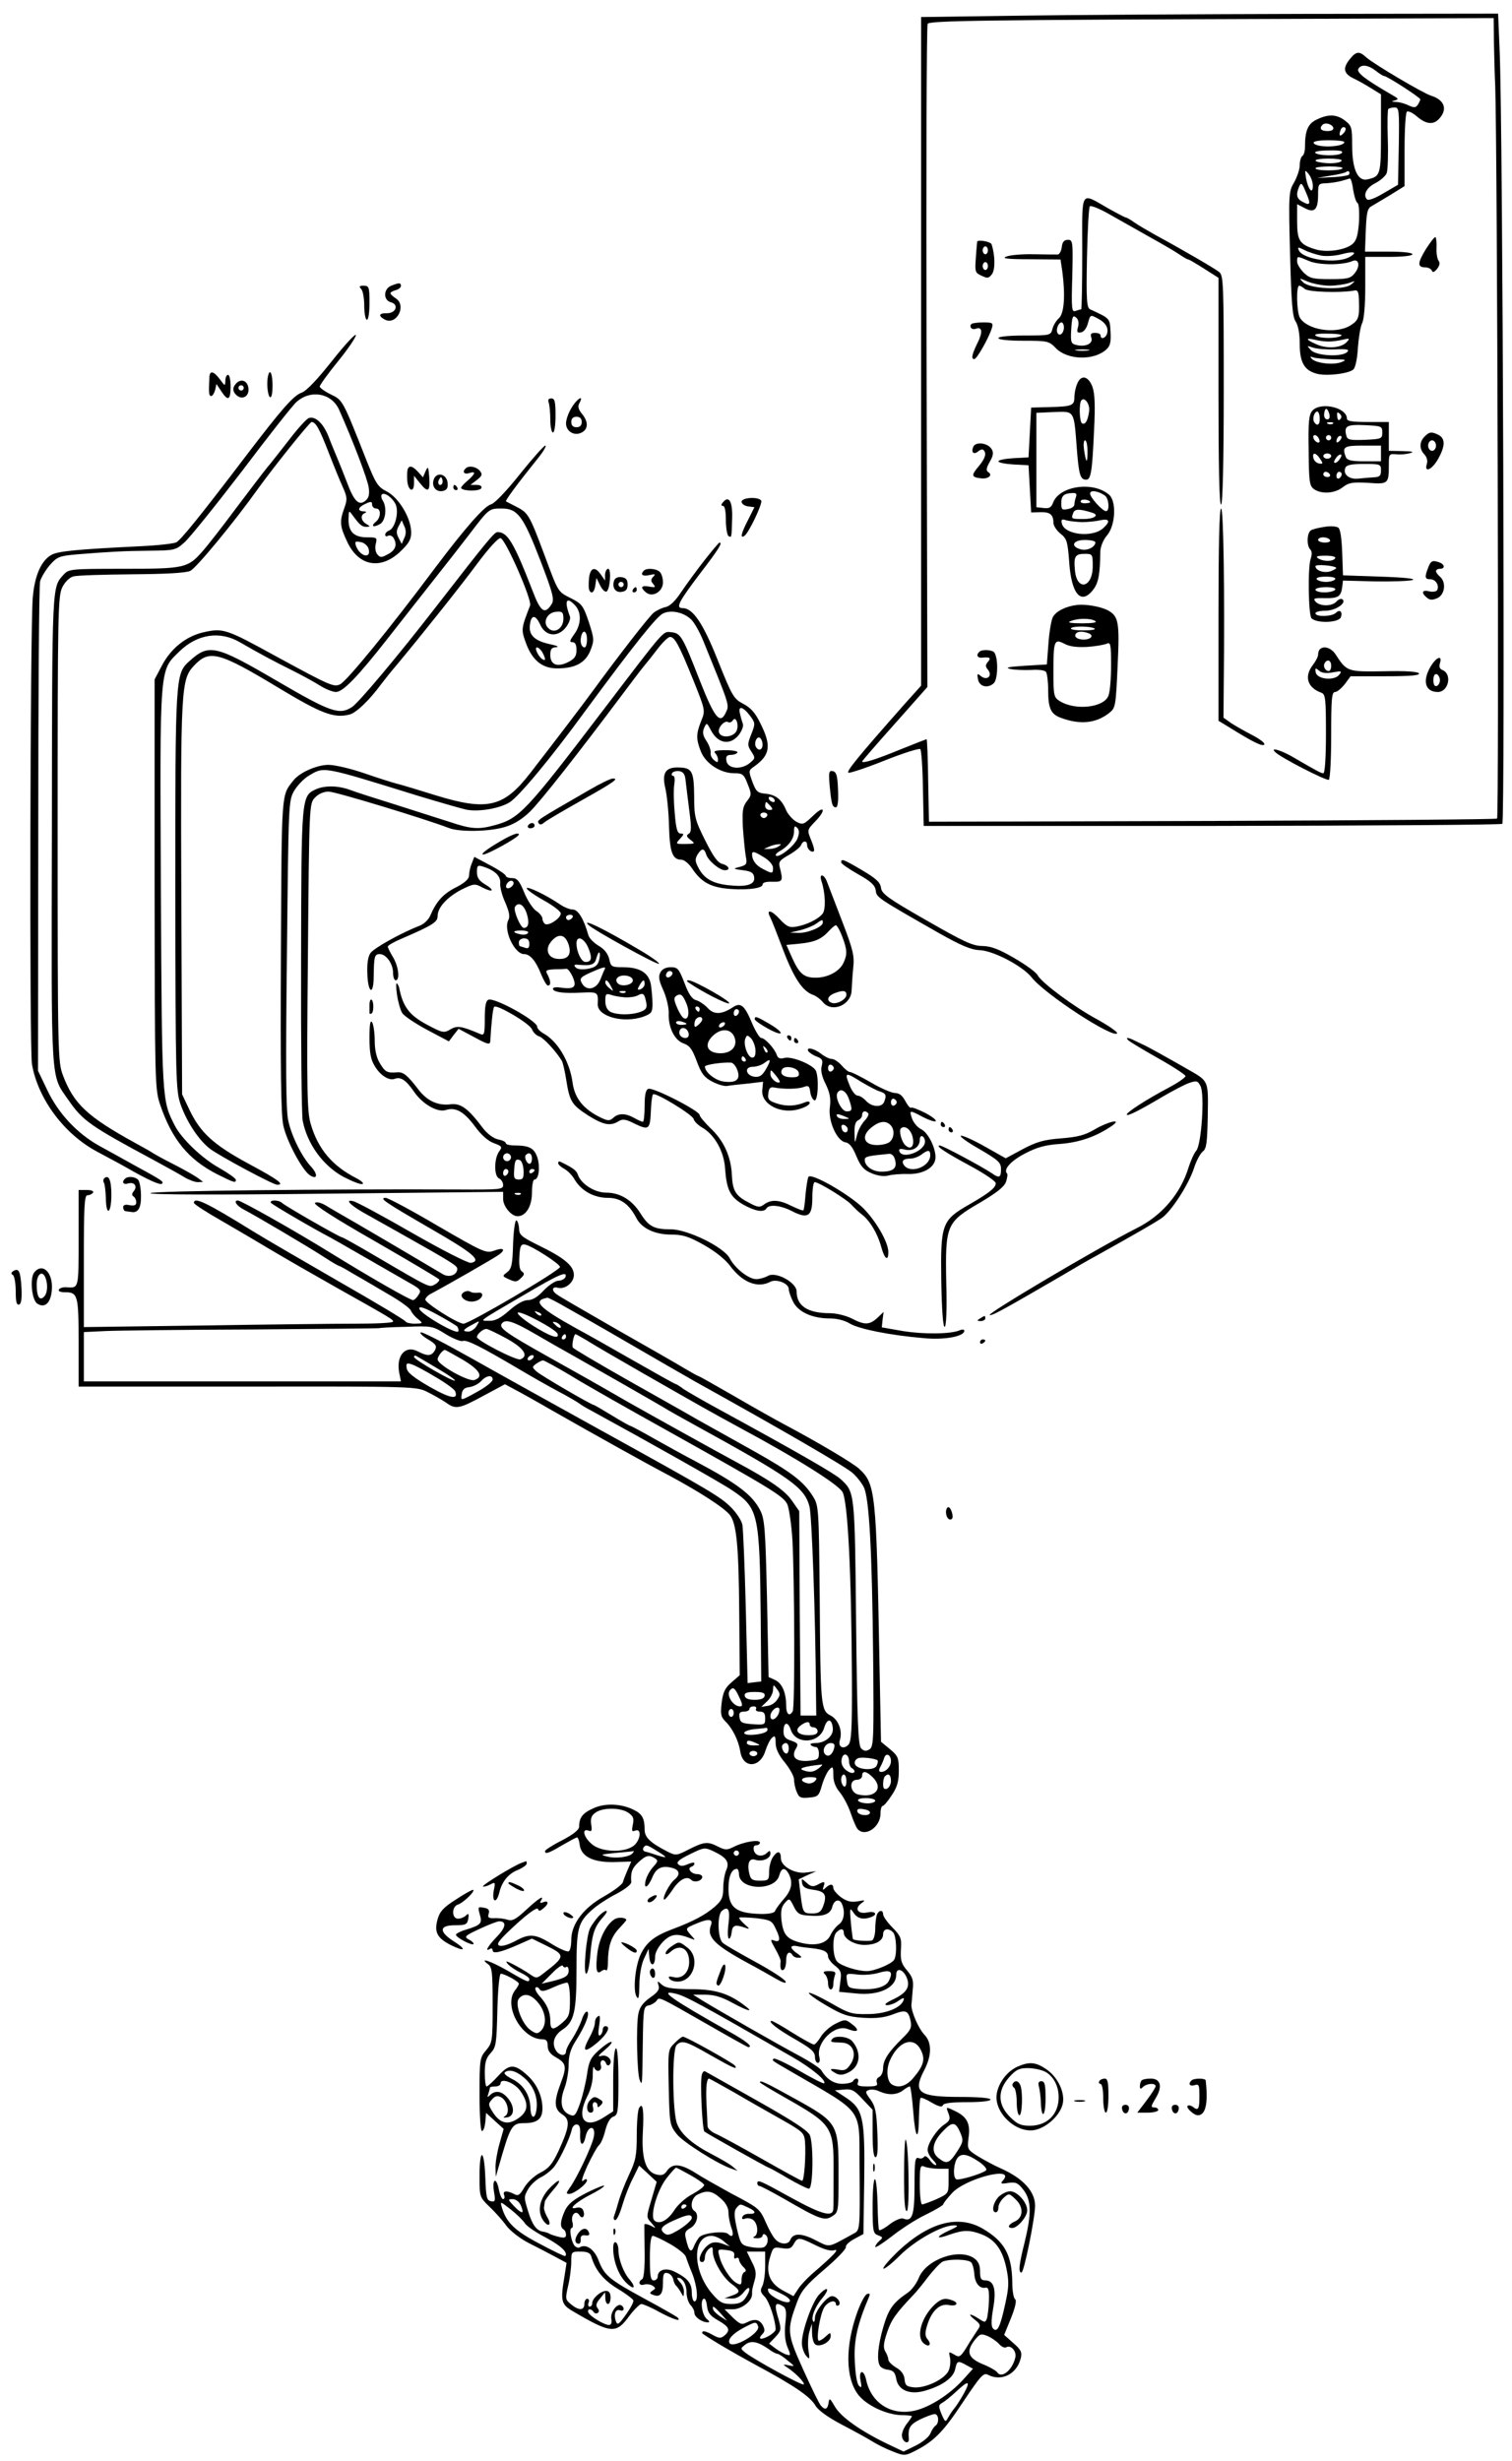 <?xml version="1.0" standalone="no"?>
<!DOCTYPE svg PUBLIC "-//W3C//DTD SVG 20010904//EN"
 "http://www.w3.org/TR/2001/REC-SVG-20010904/DTD/svg10.dtd">
<svg version="1.0" xmlns="http://www.w3.org/2000/svg"
 width="577pt" height="939pt" viewBox="0 0 577 939"
 preserveAspectRatio="xMidYMid meet">
<g transform="translate(0,939) scale(0.1,-0.1)"
fill="#000000" stroke="none">
<path d="M3870 9330 l-355 -5 0 -1275 0 -1276 -62 -69 c-182 -206 -225 -259
-215 -263 6 -2 69 19 139 47 70 28 131 47 135 43 4 -4 9 -72 10 -150 l3 -143
1099 0 c604 1 1103 4 1109 8 11 6 2 2668 -10 2945 l-6 146 -746 -1 c-410 -1
-906 -4 -1101 -7z m1831 -102 c1 -51 3 -127 5 -168 8 -226 15 -2788 7 -2793
-5 -3 -495 -7 -1088 -9 l-1080 -3 -3 158 c-1 86 -4 157 -6 157 -1 0 -45 -17
-97 -38 -97 -40 -149 -56 -149 -47 0 2 56 67 125 144 l124 140 -3 1260 c-2
693 0 1264 4 1270 7 12 191 15 1373 19 l787 3 1 -93z"/>
<path d="M5150 9163 c-27 -34 -22 -54 15 -72 17 -8 47 -25 68 -38 l37 -23 0
-149 c0 -158 -2 -164 -50 -175 -38 -10 -60 37 -60 129 0 68 -2 75 -26 94 -32
25 -64 27 -109 5 -34 -16 -45 -42 -45 -105 0 -15 -4 -31 -10 -34 -5 -3 -10
-19 -10 -35 0 -16 -10 -45 -21 -65 -21 -35 -22 -44 -16 -272 5 -188 9 -240 21
-259 10 -15 16 -46 16 -87 0 -70 18 -101 66 -113 37 -10 124 1 139 17 8 8 15
44 17 84 3 39 10 80 16 92 7 13 12 67 12 137 l0 116 90 0 c53 0 90 4 90 10 0
6 -37 10 -90 10 l-91 0 3 81 c3 69 6 84 23 93 11 6 43 26 72 43 l53 33 0 139
c0 77 4 142 9 145 5 4 23 -5 39 -19 35 -30 63 -32 85 -7 32 36 19 71 -32 87
-30 9 -219 121 -247 146 -27 25 -39 24 -64 -8z m100 -43 c14 -11 28 -20 32
-20 11 0 138 -82 138 -89 0 -3 -4 -12 -9 -20 -8 -12 -14 -13 -36 -3 -14 7 -36
13 -48 13 -18 1 -19 2 -4 6 16 4 14 7 -11 21 -104 60 -137 86 -128 100 11 18
38 14 66 -8z m88 -287 l-3 -148 -55 -32 c-31 -19 -58 -29 -63 -24 -17 17 -2
46 33 63 19 10 38 27 42 38 4 11 6 70 4 130 -2 60 -1 111 2 114 3 3 14 6 24 6
17 0 18 -9 16 -147z m-250 70 c2 -8 -6 -13 -22 -13 -25 0 -33 10 -19 24 10 10
36 3 41 -11z m41 -19 c-15 -18 -22 -13 -13 10 3 9 10 13 16 10 5 -3 4 -12 -3
-20z m1 -36 c0 -20 -110 -23 -117 -3 -2 6 21 10 57 10 33 0 60 -3 60 -7z m-10
-42 c-12 -12 -89 -11 -101 1 -5 5 19 9 52 9 42 1 57 -2 49 -10z m0 -28 c0 -9
-38 -14 -72 -9 -46 6 -32 16 22 16 28 0 50 -3 50 -7z m3 -30 c-2 -5 -26 -8
-54 -8 -27 0 -49 3 -49 8 0 4 24 7 54 7 30 0 52 -3 49 -7z m-113 -67 c0 -35
-18 -14 -26 29 -5 33 -5 34 10 16 9 -11 16 -31 16 -45z m137 42 c-4 -3 -33 -8
-65 -9 l-57 -3 53 9 c29 4 56 11 59 14 4 3 9 4 11 1 3 -3 2 -8 -1 -12z m17
-58 c4 -24 11 -47 17 -50 5 -4 7 -36 5 -73 -4 -52 -10 -71 -26 -84 -29 -23
-101 -33 -144 -18 -57 18 -66 33 -66 106 l0 65 29 -15 c37 -20 51 -6 51 51 0
42 1 43 33 44 17 1 43 5 57 9 14 4 28 8 31 9 4 1 10 -19 13 -44z m-179 -12
c18 -42 15 -49 -14 -33 -22 11 -26 26 -15 54 9 23 12 20 29 -21z m56 -238 c20
-4 55 -1 78 5 49 13 64 8 30 -11 -50 -27 -179 -9 -193 27 -5 12 -2 12 22 0 15
-8 44 -17 63 -21z m-45 -21 c38 -16 128 -16 165 0 25 11 31 -19 9 -46 -16 -20
-27 -23 -93 -23 -66 0 -79 3 -101 24 -14 14 -26 33 -26 43 0 22 -1 22 46 2z
m78 -94 c25 0 57 5 73 10 27 10 27 9 8 -6 -28 -22 -157 -16 -182 9 -17 17 -16
17 19 2 21 -8 57 -15 82 -15z m-95 -12 c11 -12 133 -16 186 -7 17 4 20 -2 21
-41 2 -63 -2 -73 -35 -93 -57 -33 -165 -15 -191 32 -12 23 -14 121 -2 121 4 0
14 -6 21 -12z m139 -179 c-17 -11 -79 -11 -97 0 -9 6 9 9 48 8 36 0 57 -4 49
-8z m-48 -22 c14 0 38 3 54 7 25 6 28 5 17 -7 -19 -24 -73 -29 -114 -12 -43
18 -49 28 -10 19 15 -4 39 -7 53 -7z m24 -30 c46 2 57 0 47 -10 -20 -20 -117
-15 -138 7 -17 18 -17 18 7 10 14 -5 52 -8 84 -7z m-6 -38 c49 0 53 -2 32 -10
-30 -13 -98 -5 -114 12 -8 9 -7 10 7 5 10 -3 44 -6 75 -7z"/>
<path d="M4130 8426 c0 -119 -2 -216 -4 -216 -2 0 -12 -3 -21 -6 -15 -6 -17 5
-13 132 3 133 2 139 -17 139 -14 0 -21 -8 -23 -27 -2 -16 -9 -28 -15 -29 -7 0
-48 0 -92 1 -44 1 -91 -3 -105 -9 -19 -7 4 -10 91 -10 l116 -1 7 -46 c12 -92
7 -160 -13 -178 -11 -10 -22 -28 -25 -42 -6 -23 -9 -24 -106 -24 -60 0 -100
-4 -100 -10 0 -6 39 -10 96 -10 92 0 97 -1 124 -29 45 -45 144 -47 191 -5 16
14 19 28 17 68 -3 53 -1 50 -78 86 -13 6 -15 36 -12 196 2 104 7 193 11 197 4
4 37 -9 72 -29 35 -20 104 -59 154 -87 49 -27 102 -58 116 -68 15 -10 30 -19
34 -19 3 0 30 -16 60 -35 l55 -35 0 -435 c0 -288 3 -434 10 -430 6 4 10 161
10 439 0 400 -1 434 -17 448 -18 14 -136 83 -243 141 -30 17 -67 38 -82 49
-14 10 -28 18 -31 18 -3 0 -32 15 -66 34 -111 63 -101 79 -101 -168z m-16
-283 c-6 -20 -3 -24 12 -21 10 2 21 16 26 36 9 32 9 32 37 17 31 -16 43 -37
35 -60 -7 -17 -24 -20 -24 -5 0 6 -9 10 -21 10 -16 0 -19 -4 -14 -19 7 -22
-23 -36 -58 -27 -20 5 -22 10 -19 61 3 46 6 54 18 44 9 -7 12 -20 8 -36z m-54
-2 c0 -22 -16 -36 -24 -22 -8 12 3 41 15 41 5 0 9 -9 9 -19z m93 -88 c-13 -2
-33 -2 -45 0 -13 2 -3 4 22 4 25 0 35 -2 23 -4z"/>
<path d="M5441 8439 c-32 -53 -33 -69 -1 -69 10 0 21 -6 24 -12 3 -9 9 -7 20
6 10 13 12 23 6 31 -5 6 -9 28 -8 48 1 21 -1 39 -4 42 -3 3 -19 -18 -37 -46z"/>
<path d="M3729 8468 c0 -2 -3 -29 -5 -61 -4 -54 -3 -58 22 -69 22 -11 28 -10
40 7 12 17 12 70 -2 113 -3 10 -52 19 -55 10z m41 -33 c0 -8 -4 -15 -10 -15
-5 0 -10 7 -10 15 0 8 5 15 10 15 6 0 10 -7 10 -15z m0 -60 c0 -8 -4 -15 -10
-15 -5 0 -10 7 -10 15 0 8 5 15 10 15 6 0 10 -7 10 -15z"/>
<path d="M3707 8154 c-10 -11 2 -24 17 -18 25 9 27 -14 6 -55 -21 -43 -25 -61
-12 -61 10 0 56 82 67 118 6 20 3 22 -33 22 -21 0 -42 -3 -45 -6z"/>
<path d="M4110 7924 c-6 -14 -10 -36 -10 -49 0 -32 -9 -36 -93 -38 l-72 -2 -5
-95 -5 -95 -57 -3 c-32 -2 -58 -7 -58 -12 0 -5 26 -10 58 -12 l57 -3 5 -90 5
-90 35 1 c37 1 50 -9 50 -41 0 -10 12 -29 27 -41 24 -19 27 -29 33 -105 8
-127 46 -170 93 -107 19 25 25 58 26 145 1 18 11 44 26 61 32 38 36 129 8 154
-60 53 -189 35 -214 -29 -7 -19 -15 -24 -37 -21 l-27 3 0 180 0 180 67 3 c79
3 76 8 87 -136 8 -103 13 -122 36 -122 18 0 23 29 30 187 5 96 3 141 -6 167
-16 43 -45 48 -59 10z m46 -105 c-5 -35 -15 -51 -27 -44 -10 7 -12 78 -2 88
13 14 34 -17 29 -44z m-6 -151 c0 -49 -5 -47 -13 5 -3 20 -2 37 4 37 5 0 9
-19 9 -42z m68 -170 c14 -12 17 -58 3 -58 -14 0 -61 52 -61 67 0 15 33 10 58
-9z m-112 -4 c-3 -9 -6 -21 -6 -29 0 -7 -11 -15 -25 -17 -22 -5 -25 -2 -25 23
0 28 10 37 44 38 13 1 16 -4 12 -15z m54 -20 c0 -2 -9 -4 -21 -4 -11 0 -18 4
-14 10 5 8 35 3 35 -6z m8 -40 c29 -9 8 -24 -33 -24 -48 0 -48 0 -39 24 6 15
24 15 72 0z m-40 -36 c21 0 53 3 70 7 36 8 41 -4 12 -30 -42 -38 -150 -25
-158 19 -3 14 0 17 17 11 11 -3 38 -6 59 -7z m52 -77 c0 -18 -30 -33 -55 -27
-42 11 -31 36 15 36 22 0 40 -4 40 -9z m-10 -91 c0 -83 -61 -97 -68 -15 -5 52
1 62 37 62 30 0 31 -1 31 -47z"/>
<path d="M5008 7823 c-13 -15 -16 -43 -14 -151 1 -120 3 -135 20 -148 29 -20
79 -17 110 7 23 18 37 20 96 17 78 -6 80 -4 80 68 0 42 1 43 28 41 15 -2 38 0
52 4 19 5 11 7 -27 8 l-53 1 0 55 0 55 -80 0 c-60 0 -80 3 -80 13 0 43 -101
65 -132 30z m65 -13 c3 -13 0 -20 -8 -20 -8 0 -13 9 -12 20 1 11 4 20 8 20 4
0 9 -9 12 -20z m-37 -15 c2 -26 -10 -33 -21 -15 -8 13 1 40 12 40 4 0 9 -11 9
-25z m78 -5 c-6 -6 -10 -2 -11 12 -2 16 1 18 10 9 7 -7 8 -14 1 -21z m-27 -16
c-3 -3 -12 -4 -19 -1 -8 3 -5 6 6 6 11 1 17 -2 13 -5z m188 -34 c0 -24 -3 -25
-66 -28 -57 -2 -67 0 -71 15 -10 38 1 44 70 41 64 -3 67 -4 67 -28z m-241 -26
c4 -10 1 -14 -6 -12 -15 5 -23 28 -10 28 5 0 13 -7 16 -16z m46 6 c0 -5 -4
-10 -10 -10 -5 0 -10 5 -10 10 0 6 5 10 10 10 6 0 10 -4 10 -10z m32 -12 c-7
-7 -12 -8 -12 -2 0 14 12 26 19 19 2 -3 -1 -11 -7 -17z m158 -48 l0 -30 -64 0
c-49 0 -65 4 -70 16 -15 39 -8 44 64 44 l70 0 0 -30z m-232 -21 c12 -18 11
-20 -5 -17 -10 2 -19 11 -21 21 -5 23 10 21 26 -4z m42 11 c0 -5 -7 -10 -15
-10 -8 0 -15 5 -15 10 0 6 7 10 15 10 8 0 15 -4 15 -10z m30 -15 c-7 -9 -15
-13 -18 -10 -3 2 1 11 8 20 7 9 15 13 18 10 3 -2 -1 -11 -8 -20z m160 -40 c0
-20 -5 -25 -27 -26 -16 -1 -42 -3 -59 -5 -35 -4 -60 16 -50 41 4 11 22 15 71
15 63 0 65 -1 65 -25z m-195 -15 c3 -5 -1 -10 -9 -10 -9 0 -16 5 -16 10 0 6 4
10 9 10 6 0 13 -4 16 -10z m45 1 c0 -6 -4 -13 -10 -16 -5 -3 -10 1 -10 9 0 9
5 16 10 16 6 0 10 -4 10 -9z"/>
<path d="M5436 7724 c-20 -20 -20 -48 0 -68 9 -10 13 -24 9 -36 -11 -36 20
-22 43 19 27 48 28 77 3 91 -27 14 -37 13 -55 -6z m44 -34 c0 -11 -7 -20 -15
-20 -8 0 -15 9 -15 20 0 11 7 20 15 20 8 0 15 -9 15 -20z"/>
<path d="M3714 7685 c-9 -21 2 -31 19 -17 8 7 17 9 20 5 13 -12 7 -32 -19 -63
-29 -34 -27 -41 11 -45 27 -3 45 13 26 24 -9 6 -7 16 6 39 14 24 15 36 7 49
-15 24 -62 29 -70 8z"/>
<path d="M4650 7045 l0 -405 38 -23 c93 -58 131 -77 137 -67 3 5 -18 21 -47
36 -29 15 -66 36 -81 46 l-28 20 1 127 c4 351 -1 671 -10 671 -7 0 -10 -142
-10 -405z"/>
<path d="M5055 7380 c-22 -3 -46 -9 -52 -13 -16 -10 -17 -59 -3 -73 7 -7 7
-20 2 -35 -12 -32 -9 -216 3 -228 21 -20 103 -17 112 4 7 21 -4 32 -19 17 -15
-15 -78 -16 -78 -2 0 6 17 10 38 10 39 0 84 31 64 44 -5 3 -15 -1 -22 -9 -16
-19 -64 -19 -80 0 -10 12 -5 14 35 13 52 -1 62 6 67 42 l3 25 120 -3 c66 -1
131 1 145 5 16 5 -29 10 -120 13 l-145 5 -3 87 c-2 53 -7 90 -15 95 -7 5 -30
7 -52 3z m20 -50 c4 -6 -5 -10 -19 -10 -14 0 -26 5 -26 10 0 6 9 10 19 10 11
0 23 -4 26 -10z m20 -70 c-8 -13 -45 -13 -65 0 -11 7 -3 10 28 10 26 0 41 -4
37 -10z m4 -36 c2 -2 -7 -8 -20 -13 -25 -9 -59 2 -59 19 0 8 69 3 79 -6z m-4
-44 c-3 -5 -19 -10 -35 -10 -16 0 -32 5 -35 10 -4 6 10 10 35 10 25 0 39 -4
35 -10z m0 -40 c-3 -5 -22 -10 -41 -10 -19 0 -34 5 -34 10 0 6 18 10 41 10 24
0 38 -4 34 -10z"/>
<path d="M5450 7224 c-14 -36 -13 -44 9 -44 20 0 35 -25 25 -42 -3 -5 -17 -7
-30 -4 -27 7 -32 -5 -9 -24 12 -10 21 -10 40 -2 29 13 35 61 10 82 -8 7 -15
16 -15 21 0 5 7 9 15 9 20 0 19 16 -1 24 -27 10 -34 7 -44 -20z"/>
<path d="M4110 7082 c-43 -5 -80 -24 -92 -46 -6 -11 -14 -57 -17 -101 l-6 -80
-85 -5 c-61 -4 -77 -7 -55 -12 17 -4 53 -5 80 -4 29 2 53 -1 57 -8 4 -6 8 -37
8 -69 0 -69 10 -91 47 -105 74 -28 135 -22 186 18 24 19 25 25 32 178 8 170 4
191 -38 214 -28 14 -84 24 -117 20z m69 -61 c10 -6 -8 -9 -50 -9 -43 0 -58 3
-44 8 27 12 77 12 94 1z m-2 -29 c6 -4 -13 -7 -42 -7 -29 0 -51 3 -48 8 5 9
74 9 90 -1z m-23 -18 c22 -8 10 -24 -19 -24 -25 0 -39 12 -28 24 8 8 27 8 47
0z m-5 -52 c31 2 64 8 74 12 15 7 17 0 17 -82 0 -50 -4 -102 -10 -116 -17 -46
-128 -58 -187 -20 -21 13 -23 22 -23 108 0 123 3 130 42 110 20 -11 48 -14 87
-12z"/>
<path d="M5037 6913 c-4 -3 -7 -13 -7 -21 0 -7 -9 -25 -20 -39 -34 -44 -21
-87 33 -106 15 -6 17 -23 17 -157 0 -90 -4 -150 -10 -150 -9 0 -22 7 -120 64
-44 25 -84 36 -64 17 20 -21 196 -111 205 -106 5 4 9 80 9 171 0 138 2 164 15
164 8 0 24 14 37 30 l22 30 133 0 c93 0 132 3 128 11 -5 7 -53 10 -134 8 -139
-2 -141 -2 -184 64 -16 25 -45 35 -60 20z m43 -63 c0 -11 -4 -20 -9 -20 -14 0
-23 18 -16 30 10 17 25 11 25 -10z m7 -25 c33 6 35 5 23 -10 -19 -23 -84 -17
-89 10 -3 17 -1 18 13 6 11 -9 28 -11 53 -6z"/>
<path d="M3737 6903 c-13 -12 -7 -24 11 -22 30 3 35 -1 22 -16 -10 -12 -10
-18 0 -30 19 -23 -3 -43 -26 -25 -14 12 -16 11 -12 -10 4 -30 38 -38 61 -16
15 16 17 92 2 116 -7 11 -48 14 -58 3z"/>
<path d="M5460 6848 c-33 -55 -22 -98 27 -98 41 0 56 69 17 84 -10 4 -13 13
-9 26 10 32 -13 24 -35 -12z m35 -53 c0 -10 -6 -20 -12 -22 -8 -3 -13 5 -13
22 0 17 5 25 13 23 6 -3 12 -13 12 -23z"/>
<path d="M1493 8300 c-30 -12 -31 -55 -2 -63 32 -8 21 -42 -14 -42 -31 1 -35
-10 -9 -24 46 -24 85 54 42 81 -11 7 -20 16 -20 19 0 4 9 9 20 12 11 3 20 10
20 16 0 13 -7 13 -37 1z"/>
<path d="M1378 8288 c7 -7 12 -36 12 -65 0 -29 5 -53 10 -53 6 0 10 28 10 65
0 60 -2 65 -22 65 -17 0 -19 -3 -10 -12z"/>
<path d="M1267 8013 c-57 -72 -98 -115 -116 -121 -31 -11 -75 -61 -216 -246
-168 -221 -244 -315 -262 -325 -10 -5 -72 -12 -138 -15 -247 -12 -311 -19
-337 -32 -40 -21 -66 -79 -73 -165 -10 -123 -13 -1719 -3 -1779 23 -133 123
-267 249 -334 41 -22 90 -48 109 -59 87 -50 131 -69 138 -63 8 8 2 12 -108 72
-41 23 -101 56 -132 73 -84 47 -155 123 -197 211 l-36 75 1 920 c0 506 3 932
7 947 4 15 21 43 37 62 28 32 37 35 103 41 123 10 179 13 279 14 93 1 99 2
131 31 19 16 118 139 220 272 101 134 195 253 208 264 54 49 134 35 163 -29
55 -124 109 -266 113 -297 4 -26 0 -40 -12 -50 -25 -21 -44 -3 -71 70 -14 36
-31 79 -38 95 -7 17 -22 52 -32 79 -20 51 -51 80 -76 71 -9 -4 -42 -40 -74
-82 -33 -42 -70 -90 -84 -106 -14 -17 -68 -88 -120 -157 -52 -70 -109 -143
-127 -163 -56 -64 -68 -67 -301 -67 -204 0 -209 -1 -229 -22 -45 -50 -44 -26
-45 -971 -2 -999 -6 -933 64 -1035 54 -78 83 -98 323 -227 50 -27 104 -57 120
-67 17 -10 39 -18 50 -18 l20 1 -20 15 c-11 8 -51 31 -90 51 -38 19 -74 39
-80 43 -5 4 -37 22 -70 40 -182 100 -234 149 -275 258 -19 51 -20 78 -20 940
0 825 1 889 18 922 10 20 27 37 42 41 14 4 114 7 222 8 131 1 206 5 224 13 23
11 167 185 259 314 62 86 197 254 204 254 16 0 30 -26 65 -116 19 -49 43 -108
54 -132 17 -38 18 -47 6 -80 -19 -52 -17 -70 11 -129 44 -95 131 -109 207 -33
30 29 38 45 37 71 -1 54 -48 131 -93 154 -35 18 -42 30 -78 120 -91 231 -90
228 -135 250 -23 11 -42 25 -43 30 0 6 32 50 71 98 39 48 69 93 67 99 -2 6
-43 -38 -91 -99z m244 -550 c11 -31 -4 -88 -26 -97 -8 -3 -15 -10 -15 -16 0
-6 5 -8 11 -4 6 3 15 0 20 -7 16 -26 9 -48 -20 -63 -25 -14 -30 -14 -41 -1 -7
8 -10 26 -6 40 6 24 4 25 -33 25 -50 0 -71 21 -71 68 1 35 1 36 15 17 27 -37
36 -45 53 -45 16 1 16 1 0 11 -21 12 -24 35 -5 42 7 3 5 6 -5 6 -26 1 -22 16
7 29 21 10 25 9 25 -3 0 -8 7 -15 15 -15 20 0 19 -34 0 -50 -21 -17 -12 -24
14 -10 22 11 29 62 12 90 -6 8 -7 18 -5 22 9 14 44 -12 55 -39z m32 -125 l-10
-23 -12 23 c-9 17 -9 27 0 44 l12 23 10 -23 c7 -14 7 -30 0 -44z m-137 -40
c13 -41 -31 -33 -47 8 -6 18 -4 20 17 16 13 -2 26 -13 30 -24z"/>
<path d="M799 7950 c-3 -61 -2 -70 7 -71 5 0 11 10 15 23 l5 23 18 -27 c26
-40 36 -35 36 17 0 25 -4 45 -10 45 -5 0 -10 -10 -10 -22 -1 -22 -1 -22 -21 5
-24 32 -39 35 -40 7z"/>
<path d="M1020 7926 c0 -25 5 -48 10 -51 6 -4 10 13 10 44 0 28 -4 51 -10 51
-5 0 -10 -20 -10 -44z"/>
<path d="M902 7928 c-16 -16 -15 -33 2 -47 22 -18 48 -2 44 28 -3 28 -27 38
-46 19z m28 -18 c0 -5 -4 -10 -10 -10 -5 0 -10 5 -10 10 0 6 5 10 10 10 6 0
10 -4 10 -10z"/>
<path d="M2094 7854 c3 -9 6 -38 6 -65 0 -27 5 -49 10 -49 6 0 10 28 10 65 0
53 -3 65 -16 65 -11 0 -14 -5 -10 -16z"/>
<path d="M2181 7834 c-12 -19 -21 -46 -21 -59 0 -31 32 -50 60 -35 25 13 26
41 1 71 -14 17 -17 29 -10 41 19 34 -9 18 -30 -18z m39 -54 c0 -13 -7 -20 -20
-20 -13 0 -20 7 -20 20 0 13 7 20 20 20 13 0 20 -7 20 -20z"/>
<path d="M1984 7581 c-51 -64 -97 -112 -110 -115 -26 -7 -99 -90 -217 -247
-171 -229 -332 -425 -358 -439 -24 -13 -38 -7 -249 108 -184 101 -198 106
-268 91 -69 -14 -129 -61 -164 -128 l-28 -53 0 -780 c1 -760 1 -782 21 -842
45 -133 108 -210 218 -266 66 -33 71 -34 71 -21 0 5 -28 25 -63 45 -65 36
-144 111 -170 162 -49 96 -49 89 -53 899 -4 865 -6 835 71 910 68 66 154 79
230 35 69 -40 134 -75 197 -106 38 -19 86 -45 108 -59 22 -14 50 -25 62 -25
27 0 83 58 199 206 46 59 122 155 169 215 47 59 110 140 140 179 76 100 76
100 124 100 61 0 82 -27 148 -198 49 -127 54 -150 43 -167 -26 -41 -42 -30
-73 52 -71 183 -95 223 -133 223 -12 0 -32 -23 -239 -290 -144 -186 -291 -360
-316 -377 -49 -32 -81 -21 -290 101 -233 136 -257 141 -332 73 -53 -48 -53
-60 -53 -878 1 -721 2 -758 20 -812 24 -68 70 -138 114 -171 40 -29 239 -136
255 -136 30 0 3 20 -109 80 -135 73 -185 119 -227 208 l-27 57 -3 745 c-3 807
-1 837 48 890 59 63 94 54 326 -86 161 -97 209 -115 268 -100 25 6 76 55 120
115 13 17 39 50 59 73 95 114 246 303 310 390 42 56 78 96 87 95 19 -3 121
-236 113 -257 -34 -88 -35 -91 -16 -143 24 -66 62 -97 119 -97 69 0 108 21
127 68 15 39 15 44 -6 109 -21 62 -27 70 -67 90 -53 27 -48 20 -105 173 -55
147 -60 154 -105 177 -19 10 -37 19 -39 20 -4 3 45 69 119 161 23 28 37 52 31
52 -5 0 -49 -49 -97 -109z m211 -501 c25 -27 23 -74 -4 -110 -17 -24 -19 -30
-6 -30 10 0 15 -10 15 -30 0 -23 -7 -33 -30 -45 -42 -22 -70 -12 -70 26 0 23
5 29 23 30 12 1 2 6 -23 11 -59 13 -82 34 -78 72 4 41 21 43 39 4 20 -46 67
-51 98 -12 12 15 19 34 16 42 -23 60 -14 79 20 42z m-45 -51 c0 -37 -35 -59
-58 -35 -23 22 -3 61 32 62 22 2 26 -2 26 -27z m90 -79 c0 -16 -4 -30 -9 -30
-12 0 -19 21 -13 43 7 28 22 20 22 -13z m-170 -49 c13 -25 13 -34 0 -26 -16
10 -32 45 -21 45 6 0 15 -9 21 -19z"/>
<path d="M1557 7603 c-3 -5 -4 -23 -3 -42 1 -42 26 -56 26 -14 l0 28 24 -30
c30 -37 38 -30 34 26 -3 39 -5 42 -14 21 l-10 -23 -18 20 c-20 22 -32 26 -39
14z"/>
<path d="M1777 7603 c-14 -13 -6 -24 13 -18 28 9 25 -2 -7 -30 -16 -13 -26
-26 -23 -28 12 -12 73 -11 77 1 3 7 -4 12 -19 12 l-23 0 25 19 c20 16 22 21
11 35 -14 16 -42 21 -54 9z"/>
<path d="M1655 7560 c-9 -27 10 -49 36 -43 15 4 19 12 17 32 -4 34 -43 42 -53
11z m31 -17 c-10 -10 -19 5 -10 18 6 11 8 11 12 0 2 -7 1 -15 -2 -18z"/>
<path d="M1730 7530 c0 -5 5 -10 11 -10 5 0 7 5 4 10 -3 6 -8 10 -11 10 -2 0
-4 -4 -4 -10z"/>
<path d="M2760 7475 c-9 -10 -9 -15 -1 -15 7 0 11 -21 11 -54 0 -30 5 -58 10
-61 12 -7 12 -7 14 68 2 62 -12 88 -34 62z"/>
<path d="M2830 7476 c0 -8 11 -16 25 -18 l24 -3 -24 -48 c-27 -52 -31 -72 -15
-62 17 10 71 125 65 135 -10 16 -75 12 -75 -4z"/>
<path d="M2688 7252 c-29 -37 -69 -92 -88 -120 -22 -34 -44 -55 -60 -58 -14
-3 -35 -13 -46 -22 -18 -15 -131 -160 -234 -301 -38 -52 -144 -191 -237 -311
-101 -130 -163 -145 -361 -84 -64 20 -130 40 -147 44 -16 4 -73 22 -125 40
-52 18 -113 32 -136 32 -45 0 -110 -29 -134 -59 -47 -60 -45 -33 -48 -663 -2
-437 0 -610 9 -653 12 -59 73 -173 102 -191 28 -18 31 3 5 32 -35 37 -75 116
-88 177 -9 36 -10 212 -5 635 6 572 6 585 27 622 12 21 38 48 57 59 59 35 48
37 416 -77 83 -25 166 -49 185 -53 46 -9 124 4 163 27 34 19 159 169 290 349
185 251 273 362 298 373 31 14 77 4 105 -22 12 -10 33 -47 47 -81 100 -246
101 -246 88 -273 -22 -50 -43 -26 -99 116 -68 174 -74 184 -110 188 -33 3 -20
18 -257 -293 -301 -395 -323 -418 -420 -444 -59 -16 -88 -14 -168 13 -40 13
-133 42 -207 66 -74 23 -152 48 -173 56 -45 17 -97 18 -131 3 -56 -26 -56 -26
-57 -650 -1 -316 2 -592 6 -614 17 -89 78 -173 156 -215 33 -17 65 -30 72 -27
7 2 -4 12 -23 22 -92 47 -146 111 -174 206 -14 47 -16 122 -11 638 5 583 5
585 27 608 13 14 33 23 52 23 26 0 371 -105 459 -139 41 -16 155 -14 214 4 34
10 66 30 95 58 41 40 187 226 345 437 39 52 79 105 89 117 11 13 35 43 54 68
19 25 40 45 47 45 18 0 35 -32 88 -163 47 -117 47 -118 31 -157 -20 -50 -20
-70 -1 -118 19 -46 75 -82 127 -82 32 0 37 -4 51 -41 16 -39 15 -43 -3 -66
-16 -21 -18 -36 -15 -101 3 -42 8 -91 11 -109 6 -29 3 -33 -22 -40 -28 -7 -28
-8 11 -13 32 -4 41 -10 43 -27 4 -28 -29 -38 -100 -30 -60 7 -92 26 -113 67
-13 24 -13 33 -3 50 16 25 25 25 33 0 7 -23 51 -60 71 -60 23 0 16 17 -9 24
-18 4 -35 28 -66 90 -39 78 -42 90 -42 170 -1 94 -8 107 -59 108 -50 2 -65
-21 -51 -79 6 -26 13 -91 14 -145 3 -100 13 -128 48 -128 10 0 28 -15 40 -33
32 -48 64 -68 122 -76 71 -9 147 -2 147 14 0 8 13 12 38 11 39 -1 41 3 28 54
-6 22 -1 28 34 48 23 13 44 30 47 38 7 18 23 18 23 0 0 -16 18 -31 26 -23 3 3
-2 22 -11 43 -15 37 -15 38 15 69 44 45 37 66 -7 23 -36 -34 -39 -36 -64 -23
-14 8 -32 28 -39 44 -17 41 -39 59 -79 63 -30 3 -36 8 -50 46 -15 41 -14 43 6
57 62 44 68 79 25 165 -20 41 -37 60 -66 75 -36 19 -42 29 -96 164 -57 144
-96 201 -135 201 -28 0 -15 24 65 130 73 95 88 120 76 120 -3 0 -29 -31 -58
-68z m176 -595 c18 -25 19 -28 3 -68 -15 -38 -15 -43 0 -66 16 -25 16 -26 -7
-45 -33 -26 -84 -21 -88 10 -3 16 2 22 17 22 11 0 22 4 25 9 3 5 -17 9 -45 9
-36 0 -48 -3 -40 -11 6 -6 11 -17 11 -25 0 -12 -3 -12 -15 -2 -9 7 -15 20 -13
29 1 9 -6 29 -16 44 -14 21 -16 33 -9 50 10 21 10 21 26 -9 27 -52 74 -59 107
-17 11 15 18 33 15 41 -3 8 -8 25 -11 39 -9 33 12 28 40 -10z m-54 -57 c-13
-23 -58 -27 -66 -5 -7 17 21 49 35 40 5 -3 13 0 17 6 12 21 26 -18 14 -41z
m100 -51 c0 -20 -15 -26 -25 -9 -9 15 3 43 15 35 5 -3 10 -15 10 -26z m-294
-134 c2 -16 8 -68 14 -114 9 -68 9 -86 -2 -92 -10 -6 -8 -12 7 -23 19 -15 18
-15 -19 -16 -38 0 -39 0 -21 20 16 17 16 20 2 20 -12 0 -17 17 -22 76 -4 41
-5 91 -2 110 3 19 2 34 -4 34 -6 0 -7 5 -4 11 4 5 16 9 27 7 15 -2 22 -12 24
-33z m339 -75 c3 -5 2 -10 -4 -10 -5 0 -13 5 -16 10 -3 6 -2 10 4 10 5 0 13
-4 16 -10z m-15 -25 c10 -12 10 -15 -4 -15 -9 0 -16 7 -16 15 0 8 2 15 4 15 2
0 9 -7 16 -15z m-12 -36 c-2 -6 -8 -10 -13 -10 -5 0 -11 4 -13 10 -2 6 4 11
13 11 9 0 15 -5 13 -11z m116 -86 c-9 -28 -72 -78 -83 -67 -3 3 3 10 13 16 35
19 56 48 56 75 0 21 3 24 12 15 8 -8 9 -20 2 -39z m-74 -33 c-8 -5 -24 -9 -35
-9 l-20 0 20 9 c11 5 27 9 35 9 13 1 13 0 0 -9z m-54 -41 c20 -12 34 -29 34
-40 0 -23 -3 -23 -39 -4 -26 13 -41 33 -41 56 0 13 9 11 46 -12z"/>
<path d="M2248 7186 c-2 -19 -2 -39 0 -45 7 -21 21 -11 24 17 l4 27 14 -28 c7
-15 18 -26 24 -24 14 5 20 87 7 87 -6 0 -11 -10 -12 -22 l0 -23 -16 23 c-22
32 -40 27 -45 -12z"/>
<path d="M2457 7213 c-15 -15 -5 -23 21 -17 22 5 25 4 15 -6 -10 -11 -10 -17
0 -28 10 -13 8 -14 -15 -10 -31 6 -36 -3 -13 -22 25 -21 65 3 65 38 0 15 -5
33 -12 40 -13 13 -50 16 -61 5z"/>
<path d="M2344 7176 c-10 -26 4 -48 28 -44 17 2 23 10 23 28 0 18 -6 26 -23
28 -13 2 -25 -3 -28 -12z m36 -16 c0 -5 -4 -10 -10 -10 -5 0 -10 5 -10 10 0 6
5 10 10 10 6 0 10 -4 10 -10z"/>
<path d="M2415 7140 c-3 -5 -1 -10 4 -10 6 0 11 5 11 10 0 6 -2 10 -4 10 -3 0
-8 -4 -11 -10z"/>
<path d="M3166 6393 c7 -71 10 -83 24 -83 7 0 10 24 8 67 -2 54 -6 68 -20 71
-15 3 -16 -4 -12 -55z"/>
<path d="M2250 6377 c-206 -119 -202 -116 -194 -128 4 -7 12 -5 22 4 10 8 71
44 137 81 128 72 148 86 124 86 -8 0 -48 -19 -89 -43z"/>
<path d="M2015 6240 c-3 -5 1 -10 9 -10 9 0 16 5 16 10 0 6 -4 10 -9 10 -6 0
-13 -4 -16 -10z"/>
<path d="M1890 6169 c-36 -22 -57 -39 -46 -39 17 0 136 66 136 76 0 11 -31 -1
-90 -37z"/>
<path d="M1800 6095 c-6 -14 -10 -35 -10 -45 0 -13 -16 -28 -49 -45 -49 -24
-76 -54 -99 -108 -6 -15 -24 -32 -39 -38 -70 -27 -177 -86 -190 -106 -9 -14
-13 -41 -11 -82 3 -70 23 -79 24 -11 1 81 3 90 23 90 25 0 51 -37 51 -72 0
-16 5 -28 10 -28 17 0 11 53 -10 88 -11 18 -20 36 -20 41 0 4 24 18 53 30 118
51 137 63 137 86 0 33 36 72 91 101 47 23 51 24 80 8 41 -21 49 -11 10 12 -23
14 -31 26 -31 47 0 25 3 27 23 21 45 -14 68 -36 66 -63 -2 -14 7 -48 19 -74
15 -35 19 -54 12 -67 -20 -37 23 -130 60 -130 23 0 45 -26 65 -77 10 -24 21
-43 26 -43 12 0 11 17 -1 41 -10 17 -7 19 25 21 19 0 40 1 46 2 6 1 17 -14 25
-32 16 -38 5 -47 -46 -40 -17 3 -30 1 -30 -4 0 -13 41 -19 108 -15 64 3 65 2
63 -43 -3 -48 99 -76 176 -48 29 11 33 16 33 48 0 19 -3 52 -6 73 -8 46 -42
67 -108 67 -42 0 -45 2 -51 31 -5 20 -18 38 -41 51 -18 11 -36 29 -39 41 -17
61 -39 97 -59 97 -12 0 -34 9 -51 21 -50 34 -125 70 -125 60 0 -5 29 -26 65
-46 36 -20 65 -42 65 -50 0 -18 -46 -49 -60 -40 -5 3 -10 13 -10 20 0 8 -11
22 -24 30 -13 9 -34 41 -46 71 -18 44 -27 54 -46 54 -13 0 -24 4 -24 9 0 4
-27 23 -60 40 l-60 32 -10 -26z m160 -74 c0 -12 -20 -25 -27 -18 -7 7 6 27 18
27 5 0 9 -4 9 -9z m50 -116 c11 -35 7 -55 -11 -55 -13 0 -41 68 -34 80 13 21
34 9 45 -25z m175 -15 c-3 -5 -10 -10 -16 -10 -5 0 -9 5 -9 10 0 6 7 10 16 10
8 0 12 -4 9 -10z m-170 -59 c-3 -6 -15 -8 -27 -6 -34 7 -34 15 1 15 18 0 30
-4 26 -9z m154 -42 c14 -41 -1 -61 -43 -57 -37 4 -48 39 -20 69 26 29 50 24
63 -12z m-149 0 c0 -15 -4 -19 -16 -15 -9 3 -18 6 -20 6 -2 0 -4 7 -4 15 0 8
9 15 20 15 14 0 20 -7 20 -21z m225 -15 c16 -39 13 -54 -11 -54 -15 0 -34 38
-34 71 0 32 29 21 45 -17z m41 -48 c-5 -19 -15 -27 -42 -32 -23 -4 -40 -2 -47
5 -9 10 -6 12 13 10 47 -4 60 1 66 26 4 14 9 24 11 21 3 -3 3 -16 -1 -30z m22
-33 c-3 -5 -10 -23 -17 -40 -15 -38 -54 -46 -71 -13 -9 17 -5 22 32 39 47 21
62 25 56 14z m107 -43 c0 -18 -43 -26 -57 -12 -16 16 2 33 30 30 16 -2 27 -9
27 -18z m-84 -22 c11 -21 11 -22 -4 -9 -10 7 -17 17 -17 22 0 15 9 10 21 -13z
m129 8 c0 -8 -7 -16 -15 -20 -13 -4 -14 -2 -5 14 13 23 20 26 20 6z m-73 -32
c-3 -3 -12 -4 -19 -1 -8 3 -5 6 6 6 11 1 17 -2 13 -5z m-2 -19 c17 -1 38 2 48
7 22 12 26 8 33 -26 4 -21 0 -28 -21 -36 -34 -13 -91 -13 -116 0 -12 7 -19 21
-19 41 0 27 2 30 23 23 12 -4 36 -8 52 -9z"/>
<path d="M3210 6100 c0 -5 29 -25 64 -45 50 -28 65 -42 68 -62 3 -27 3 -27
243 -164 84 -47 121 -63 155 -64 53 -3 163 -61 197 -104 51 -65 313 -235 326
-213 3 4 -31 28 -76 53 -89 48 -211 139 -227 168 -5 11 -45 40 -88 65 -60 35
-89 46 -123 47 -37 0 -71 16 -214 98 -147 84 -170 101 -173 124 -3 21 -18 35
-72 67 -73 43 -80 45 -80 30z"/>
<path d="M3135 6028 c15 -46 17 -108 4 -124 -17 -21 -60 -42 -99 -49 -27 -5
-37 -1 -65 29 -32 35 -52 38 -36 7 5 -9 27 -65 50 -126 41 -108 75 -158 115
-171 11 -4 27 -16 36 -27 35 -43 110 -11 110 47 1 17 3 55 6 83 5 46 0 68 -41
175 -26 68 -52 135 -58 151 -11 33 -33 37 -22 5z m5 -158 c0 -16 -57 -40 -92
-39 l-33 1 38 9 c21 5 48 16 60 24 25 18 27 18 27 5z m74 -53 c19 -50 20 -68
5 -100 -15 -33 -60 -57 -106 -57 -46 0 -63 15 -92 80 l-20 45 52 5 c57 6 82
17 111 49 11 12 22 21 26 21 4 0 15 -19 24 -43z m16 -222 c0 -18 -37 -38 -56
-31 -21 8 -17 25 9 36 33 13 47 12 47 -5z"/>
<path d="M2246 5861 c20 -20 258 -151 268 -148 6 2 -29 27 -77 55 -133 79
-221 121 -191 93z"/>
<path d="M2520 5680 c-8 -15 -6 -30 11 -67 12 -27 21 -65 21 -86 -3 -56 22
-106 57 -118 23 -8 33 -22 50 -68 17 -46 28 -61 58 -77 21 -11 47 -19 58 -17
11 2 46 6 78 9 l59 7 -3 -31 c-6 -56 74 -96 145 -72 20 6 36 16 36 22 0 6 -7
7 -17 3 -35 -15 -72 -17 -108 -5 -31 10 -36 16 -33 38 2 21 8 26 23 23 37 -7
90 -6 112 2 18 7 22 4 25 -19 2 -15 9 -29 16 -32 13 -4 18 81 6 112 -9 23 -91
57 -120 50 -18 -5 -26 -1 -30 12 -9 25 -45 64 -59 64 -6 0 -21 24 -34 54 -29
70 -44 83 -73 64 -44 -29 -73 -30 -97 -4 -13 14 -33 27 -44 30 -16 4 -29 23
-45 66 -21 54 -26 60 -52 60 -19 0 -33 -7 -40 -20z m41 -13 c-13 -13 -26 -3
-16 12 3 6 11 8 17 5 6 -4 6 -10 -1 -17z m59 -107 c13 -32 7 -65 -11 -54 -6 3
-18 22 -26 42 -12 28 -12 36 -2 43 17 10 24 5 39 -31z m50 -20 c0 -5 -2 -10
-4 -10 -3 0 -8 5 -11 10 -3 6 -1 10 4 10 6 0 11 -4 11 -10z m150 -9 c0 -6 -4
-13 -10 -16 -5 -3 -10 1 -10 9 0 9 5 16 10 16 6 0 10 -4 10 -9z m-140 -30 c0
-5 -7 -14 -15 -21 -12 -10 -15 -10 -15 2 0 8 3 18 7 21 9 10 23 9 23 -2z m-60
-17 c0 -2 -9 -4 -20 -4 -11 0 -20 4 -20 9 0 5 9 7 20 4 11 -3 20 -7 20 -9z
m145 -4 c-3 -5 -11 -10 -16 -10 -6 0 -7 5 -4 10 3 6 11 10 16 10 6 0 7 -4 4
-10z m-137 -33 c2 -10 -3 -17 -12 -17 -18 0 -29 16 -21 31 9 14 29 6 33 -14z
m174 -12 c16 -37 -13 -67 -61 -63 -45 4 -54 35 -20 67 31 29 67 27 81 -4z m81
-51 c1 -19 -3 -29 -12 -29 -17 0 -35 49 -27 72 6 15 8 15 22 2 8 -9 16 -29 17
-45z m45 -9 c-3 -3 -9 2 -12 12 -6 14 -5 15 5 6 7 -7 10 -15 7 -18z m-83 -25
c3 -5 1 -10 -4 -10 -6 0 -11 5 -11 10 0 6 2 10 4 10 3 0 8 -4 11 -10z m78 -39
c-14 -24 -24 -31 -43 -29 -34 4 -41 38 -8 38 13 0 33 6 44 14 26 20 28 14 7
-23z m-109 -4 c13 -36 -5 -50 -54 -43 -32 5 -70 36 -70 57 0 7 65 17 100 15 8
-1 19 -14 24 -29z m234 -9 c3 -14 -3 -18 -27 -18 -31 0 -47 13 -36 31 11 16
59 6 63 -13z m-72 -36 c-9 -9 -36 13 -36 30 0 19 1 19 19 -3 11 -13 18 -25 17
-27z"/>
<path d="M2630 5640 c51 -35 142 -81 152 -78 13 5 -134 88 -154 88 -9 0 -9 -3
2 -10z"/>
<path d="M1515 5595 c4 -27 13 -59 20 -70 7 -11 50 -40 95 -64 l83 -44 18 24
19 24 60 -32 c51 -28 60 -30 61 -15 4 71 10 127 15 131 10 10 136 -64 144 -86
5 -12 17 -24 28 -27 17 -6 64 -57 86 -93 4 -7 12 -41 17 -74 13 -82 21 -94 84
-135 58 -36 84 -41 115 -22 16 10 27 9 64 -10 53 -25 57 -21 60 54 1 29 5 56
8 59 9 9 150 -77 155 -94 2 -9 17 -24 33 -33 47 -27 83 -91 87 -156 6 -81 19
-108 68 -137 46 -26 80 -32 90 -15 10 16 53 12 96 -10 62 -32 79 -21 79 51 0
32 4 59 9 59 16 0 125 -67 142 -88 9 -10 25 -25 35 -33 32 -23 62 -73 76 -123
13 -49 28 -61 28 -23 0 38 -47 119 -97 169 -55 53 -198 135 -208 118 -3 -6 -8
-36 -11 -67 -2 -31 -6 -58 -8 -60 -2 -3 -22 5 -45 16 -47 24 -78 26 -105 6
-16 -12 -23 -12 -55 5 -53 27 -65 45 -68 106 -3 71 -31 133 -82 180 -22 22
-41 44 -41 50 0 16 -178 107 -196 100 -10 -4 -14 -23 -14 -66 0 -33 -3 -60 -7
-60 -5 1 -19 7 -33 15 -32 18 -59 19 -79 1 -14 -13 -21 -13 -50 1 -65 32 -98
73 -106 133 -11 81 -58 160 -114 189 -11 7 -21 17 -21 24 -1 23 -162 112 -186
103 -10 -4 -14 -24 -14 -72 0 -59 -2 -65 -17 -59 -73 31 -88 33 -114 18 -25
-15 -30 -14 -90 18 -66 35 -91 68 -105 137 -1 8 -6 17 -9 20 -4 4 -4 -15 0
-43z"/>
<path d="M1410 5556 c0 -14 0 -28 0 -31 0 -3 3 -4 7 -2 10 3 10 47 1 53 -4 3
-8 -6 -8 -20z"/>
<path d="M2880 5502 c0 -5 23 -21 50 -36 62 -34 67 -18 6 18 -48 28 -56 31
-56 18z"/>
<path d="M1410 5430 c0 -57 5 -83 20 -107 21 -36 55 -57 76 -49 23 9 43 -4 74
-49 32 -47 89 -80 121 -70 37 12 68 -5 109 -59 25 -35 52 -59 74 -67 32 -12
34 -14 20 -33 -19 -28 -19 -95 1 -102 8 -4 15 -15 15 -25 0 -17 -10 -18 -177
-17 -493 2 -1164 -5 -1169 -14 -4 -6 241 -7 670 -2 l676 7 0 -27 c0 -28 31
-66 55 -66 32 0 55 38 55 90 0 28 4 50 10 50 16 0 22 47 11 83 -12 37 -31 47
-88 47 -18 0 -33 4 -33 9 0 5 -13 11 -29 14 -18 4 -41 21 -58 43 -57 76 -85
96 -124 91 -48 -6 -89 13 -122 56 -42 55 -58 68 -81 66 -39 -3 -46 1 -66 34
-13 21 -20 50 -20 87 0 30 -5 62 -10 70 -7 10 -10 -8 -10 -60z m540 -455 c0
-8 -7 -15 -15 -15 -8 0 -15 7 -15 15 0 8 7 15 15 15 8 0 15 -7 15 -15z m80 -5
c0 -11 -4 -20 -9 -20 -11 0 -22 26 -14 34 12 12 23 5 23 -14z m-32 -45 c1 -29
-2 -35 -18 -35 -17 0 -20 6 -18 33 2 41 6 47 22 41 7 -3 13 -20 14 -39z m-58
-4 c0 -6 -4 -13 -10 -16 -5 -3 -10 1 -10 9 0 9 5 16 10 16 6 0 10 -4 10 -9z
m100 5 c0 -3 -4 -8 -10 -11 -5 -3 -10 -1 -10 4 0 6 5 11 10 11 6 0 10 -2 10
-4z m-53 -92 c-3 -3 -12 -4 -19 -1 -8 3 -5 6 6 6 11 1 17 -2 13 -5z"/>
<path d="M3005 5430 c3 -5 8 -10 11 -10 2 0 4 5 4 10 0 6 -5 10 -11 10 -5 0
-7 -4 -4 -10z"/>
<path d="M3030 5420 c0 -5 5 -10 11 -10 5 0 7 5 4 10 -3 6 -8 10 -11 10 -2 0
-4 -4 -4 -10z"/>
<path d="M4306 5421 c5 -5 56 -36 113 -68 57 -32 104 -63 105 -68 0 -6 -29
-26 -65 -45 -83 -44 -159 -93 -159 -102 0 -9 49 16 135 67 39 23 85 47 102 53
29 10 34 9 44 -11 17 -30 4 -225 -16 -247 -8 -9 -21 -38 -29 -63 -30 -100
-102 -185 -199 -233 -150 -76 -574 -327 -560 -331 9 -3 46 17 273 149 47 28
105 62 130 75 167 93 228 129 252 145 37 25 103 127 124 190 9 29 25 58 34 65
14 10 17 32 19 136 2 138 5 131 -79 179 -73 42 -144 81 -162 90 -10 4 -27 13
-38 18 -25 13 -37 13 -24 1z"/>
<path d="M3085 5379 c4 -5 18 -15 32 -20 21 -8 24 -14 19 -35 -5 -17 0 -41 15
-70 16 -33 20 -56 16 -87 -8 -53 27 -130 59 -135 15 -2 28 -18 42 -53 17 -40
29 -53 58 -65 23 -10 47 -13 63 -9 14 4 49 7 77 6 59 -1 104 26 104 64 0 38
-29 95 -55 107 -13 6 -28 24 -34 39 -12 35 -11 35 40 8 59 -30 70 -18 12 14
-28 14 -53 24 -56 21 -3 -3 -13 8 -22 25 -11 21 -23 31 -39 31 -13 0 -55 18
-92 40 -38 22 -74 40 -80 40 -6 0 -20 11 -32 25 -12 14 -29 25 -38 25 -9 0
-27 9 -41 20 -27 21 -59 27 -48 9z m97 -64 c0 -5 -5 -11 -11 -13 -6 -2 -11 4
-11 13 0 9 5 15 11 13 6 -2 11 -8 11 -13z m107 -54 c26 -15 57 -32 69 -35 23
-8 26 -14 16 -40 -9 -22 -47 -20 -69 4 -10 11 -24 20 -32 20 -8 0 -21 16 -29
35 -23 56 -20 57 45 16z m-50 -62 c15 -43 14 -49 -8 -49 -20 0 -46 54 -35 71
11 19 32 8 43 -22z m183 -14 c0 -5 -5 -11 -11 -13 -6 -2 -11 4 -11 13 0 9 5
15 11 13 6 -2 11 -8 11 -13z m-109 -42 c4 -3 -2 -17 -14 -29 -12 -13 -25 -38
-29 -56 -8 -33 -8 -33 -9 10 -1 29 4 44 14 48 8 4 15 12 15 20 0 15 12 19 23
7z m-88 -13 c19 -8 19 -9 -2 -9 -12 -1 -25 4 -28 9 -7 12 2 12 30 0z m173 -32
c19 -19 14 -56 -8 -68 -12 -6 -35 -10 -53 -8 -43 4 -49 37 -11 67 30 24 54 27
72 9z m-163 -16 c0 -18 -20 -15 -23 4 -3 10 1 15 10 12 7 -3 13 -10 13 -16z
m247 -27 c9 -35 -4 -54 -25 -36 -16 12 -28 57 -19 66 14 13 36 -2 44 -30z m48
-20 c0 -37 -87 -70 -98 -37 -3 9 3 11 22 6 31 -7 56 10 56 38 0 10 5 16 10 13
6 -3 10 -12 10 -20z m20 -52 c0 -43 -72 -72 -99 -40 -13 17 -5 27 24 27 12 0
30 7 41 15 25 19 34 19 34 -2z m-134 -19 c8 -31 -7 -44 -53 -44 -33 0 -63 21
-63 45 0 13 11 15 92 23 11 1 20 -7 24 -24z"/>
<path d="M3590 5100 c0 -5 5 -10 11 -10 5 0 7 5 4 10 -3 6 -8 10 -11 10 -2 0
-4 -4 -4 -10z"/>
<path d="M4177 5081 c-37 -22 -65 -29 -128 -34 -65 -5 -93 -13 -146 -41 l-65
-35 -80 45 c-44 25 -85 43 -91 41 -7 -2 25 -25 71 -51 73 -43 82 -51 82 -77 0
-32 -7 -35 -35 -15 -39 26 -188 106 -199 106 -18 -1 22 -27 122 -81 50 -27 92
-56 92 -63 0 -17 -23 -36 -101 -81 -105 -60 -110 -74 -107 -292 2 -112 7 -177
13 -175 6 1 9 64 6 170 -4 219 0 229 129 304 64 38 92 60 99 79 5 15 7 30 4
32 -15 15 14 48 68 76 46 24 77 33 137 37 73 6 136 28 197 70 39 28 -17 15
-68 -15z"/>
<path d="M3620 5080 c0 -5 5 -10 11 -10 5 0 7 5 4 10 -3 6 -8 10 -11 10 -2 0
-4 -4 -4 -10z"/>
<path d="M2130 4953 c0 -6 10 -15 23 -22 13 -7 32 -26 41 -43 26 -42 73 -68
127 -68 47 0 80 -24 108 -78 20 -38 70 -62 131 -62 45 0 68 -7 125 -39 43 -24
82 -55 100 -79 48 -65 106 -88 155 -62 23 12 70 -6 70 -28 0 -8 7 -29 16 -47
19 -40 73 -65 141 -65 28 0 58 -8 77 -20 34 -20 150 -44 280 -55 78 -8 156 6
156 28 0 5 -8 6 -17 2 -34 -15 -138 -16 -218 -3 l-80 14 3 29 4 30 -24 -23
c-30 -27 -48 -28 -98 -2 -22 11 -59 20 -83 20 -85 0 -127 28 -127 83 0 34 -80
78 -110 59 -11 -6 -31 -12 -44 -12 -29 0 -81 41 -101 79 -22 43 -161 111 -225
111 -64 0 -84 10 -116 61 -32 51 -78 79 -131 79 -44 0 -96 33 -108 69 -5 15
-17 25 -67 49 -5 2 -8 0 -8 -5z"/>
<path d="M397 4894 c-3 -4 -4 -11 0 -17 3 -5 6 -32 7 -58 1 -72 21 -60 21 13
0 56 -10 79 -28 62z"/>
<path d="M477 4893 c-14 -13 -6 -24 12 -18 24 7 37 -11 21 -30 -7 -9 -8 -15 0
-20 5 -3 10 -13 10 -22 0 -11 -7 -14 -25 -11 -17 4 -25 1 -25 -8 0 -8 5 -15
10 -15 6 -1 16 -2 23 -3 24 -4 36 17 35 62 0 26 -5 53 -10 60 -11 13 -40 16
-51 5z"/>
<path d="M300 4665 c0 -195 1 -189 -47 -186 -11 1 -24 -3 -28 -8 -4 -7 5 -11
22 -11 50 0 53 -10 53 -192 l0 -168 645 0 c641 1 645 0 687 -21 24 -12 55 -30
70 -40 37 -27 51 -24 143 26 l82 44 39 -21 c21 -11 84 -46 139 -78 167 -95
344 -194 450 -250 111 -60 201 -117 228 -147 28 -31 36 -118 38 -376 l2 -238
-31 -27 c-25 -21 -33 -38 -38 -78 -5 -43 -3 -54 13 -70 28 -27 51 -73 58 -116
10 -66 76 -64 96 3 7 21 18 44 26 50 10 9 13 5 13 -21 0 -21 11 -45 35 -74 19
-24 35 -52 35 -64 0 -11 4 -33 10 -47 9 -23 15 -26 47 -23 35 3 38 6 50 48 7
24 20 51 28 59 13 14 15 11 15 -21 0 -24 8 -46 25 -66 13 -16 32 -51 41 -78 9
-27 21 -55 26 -61 28 -34 88 6 88 57 0 17 4 30 8 30 5 0 20 18 35 41 21 31 27
53 27 94 0 49 -3 56 -34 82 l-34 28 -6 310 c-12 646 -15 674 -78 732 -23 21
-152 98 -278 165 -36 19 -125 69 -197 111 -73 42 -135 77 -137 77 -3 0 -26 13
-53 29 -26 16 -145 84 -263 151 -118 68 -221 127 -227 133 -20 15 -15 30 6 24
28 -7 61 20 61 49 0 34 -35 64 -129 110 -69 34 -80 42 -80 66 -1 15 -5 29 -10
32 -5 4 -11 -36 -13 -89 -2 -80 -6 -96 -23 -109 -19 -14 -19 -15 8 -27 24 -11
30 -10 45 5 14 13 14 18 4 25 -9 5 -12 24 -10 57 2 40 6 48 21 46 26 -4 137
-76 134 -86 -5 -16 -346 -216 -368 -216 -23 0 -150 81 -146 93 2 7 12 17 23
22 62 33 242 136 259 149 27 20 15 28 -21 14 -29 -10 -41 -5 -213 95 -100 59
-190 107 -199 107 -28 0 -2 -17 174 -119 160 -92 194 -121 151 -129 -10 -2
-110 49 -222 113 -111 64 -213 119 -226 122 -33 9 -16 -12 34 -41 23 -13 89
-50 146 -82 201 -113 216 -123 216 -135 0 -24 -33 -35 -57 -19 -27 16 -206
122 -328 193 -47 27 -99 57 -115 67 -18 11 -36 16 -43 11 -8 -5 72 -57 228
-146 132 -76 243 -142 246 -146 2 -4 -5 -13 -16 -19 -23 -12 -12 -18 -227 108
-68 40 -125 72 -129 72 -8 0 -216 119 -228 131 -13 12 -49 12 -42 0 5 -7 166
-101 226 -132 8 -4 69 -39 135 -77 66 -38 141 -81 167 -96 43 -24 47 -29 35
-46 -6 -11 -16 -20 -21 -20 -12 0 -167 89 -316 181 -134 83 -340 199 -352 199
-19 0 -5 -21 25 -36 44 -23 241 -139 304 -180 29 -19 55 -34 58 -34 2 0 26
-13 52 -29 27 -15 86 -50 132 -77 46 -26 86 -55 89 -64 3 -8 15 -23 27 -32 20
-17 20 -17 -12 -18 -17 0 -33 4 -35 8 -1 5 -115 73 -253 152 -137 79 -287 166
-332 194 -176 109 -223 131 -223 107 0 -5 48 -36 108 -70 59 -34 145 -85 192
-113 47 -28 155 -90 240 -138 219 -123 220 -124 220 -132 0 -5 -64 -8 -142 -8
-79 0 -344 -3 -590 -7 l-448 -6 0 251 c0 213 2 252 14 252 8 0 18 5 21 10 4 6
-7 10 -24 10 l-31 0 0 -185z m1858 -147 c-3 -7 -15 -14 -28 -14 -12 -1 -37
-18 -56 -38 -22 -24 -42 -36 -59 -36 -17 0 -44 -15 -72 -40 -33 -29 -54 -40
-77 -39 -37 0 -46 -6 134 99 132 78 166 93 158 68z m1 -115 c36 -20 145 -82
241 -138 96 -56 211 -122 255 -147 335 -186 574 -325 598 -347 16 -14 35 -38
43 -54 21 -39 32 -244 36 -646 3 -317 2 -345 -14 -355 -13 -8 -21 -7 -32 4
-11 12 -15 100 -19 481 -5 501 -5 496 -59 546 -23 21 -154 97 -473 271 -55 30
-112 63 -127 73 -14 11 -28 19 -30 19 -3 0 -76 41 -162 90 -87 50 -183 104
-215 121 -146 81 -171 107 -112 118 2 1 34 -15 70 -36z m-415 -73 c4 -5 7 -13
5 -19 -5 -15 -149 69 -149 87 0 10 20 3 68 -23 37 -20 71 -41 76 -45z m384
-29 c7 -22 -28 -10 -92 30 -36 23 -63 45 -60 51 7 10 146 -63 152 -81z m-63
71 c-3 -3 -11 0 -18 7 -9 10 -8 11 6 5 10 -3 15 -9 12 -12z m-247 -42 c-7 -11
-21 -20 -30 -20 -25 0 -22 7 10 24 35 19 34 20 20 -4z m229 -32 c48 -28 106
-61 128 -73 64 -36 359 -204 375 -215 8 -5 53 -30 100 -56 371 -204 419 -238
439 -311 9 -32 23 -415 25 -718 l1 -80 -30 0 -30 0 -3 390 -2 390 -28 40 c-27
39 -82 77 -212 147 -78 42 -316 174 -420 233 -116 67 -155 89 -300 170 -157
88 -185 108 -176 124 13 21 44 11 133 -41z m93 30 c0 -6 -6 -5 -15 2 -8 7 -15
14 -15 16 0 2 7 1 15 -2 8 -4 15 -11 15 -16z m-439 -28 c28 -17 58 -29 65 -26
15 6 70 -22 214 -107 47 -28 114 -66 150 -85 36 -19 72 -40 80 -46 8 -6 29
-19 45 -27 216 -118 501 -278 541 -306 98 -66 103 -89 107 -483 l2 -245 -26
-3 -26 -3 -7 287 c-4 157 -10 300 -13 317 -3 16 -23 46 -43 66 -41 41 -78 63
-500 296 -168 93 -388 215 -489 272 -101 57 -188 102 -195 100 -6 -2 6 -14 26
-26 32 -19 36 -26 28 -42 -13 -23 -28 -24 -65 -5 -49 26 -85 -17 -71 -84 l6
-30 -605 0 -605 0 0 94 0 94 83 4 c45 2 298 5 562 6 264 2 481 4 482 5 1 1 47
4 102 5 98 4 103 3 152 -28z m233 -17 c65 -36 85 -66 52 -79 -15 -6 -166 72
-166 85 0 11 23 31 36 31 6 0 41 -17 78 -37z m226 7 c0 -5 -5 -10 -11 -10 -5
0 -7 5 -4 10 3 6 8 10 11 10 2 0 4 -4 4 -10z m78 -13 c20 -13 116 -69 212
-124 245 -140 263 -150 375 -211 216 -116 372 -214 390 -244 20 -35 34 -299
36 -707 1 -203 -2 -246 -14 -258 -19 -19 -40 -7 -32 18 11 35 -5 78 -35 94
-38 19 -39 36 -42 460 -3 330 -4 341 -25 375 -36 58 -82 93 -228 175 -77 43
-174 97 -215 120 -41 24 -164 93 -272 154 -109 62 -199 115 -202 120 -5 8 4
51 10 51 3 0 21 -11 42 -23z m-473 -74 c66 -39 82 -66 45 -78 -23 -7 -140 58
-140 79 0 11 19 36 28 36 2 0 32 -17 67 -37z m-97 -33 c40 -23 71 -45 68 -47
-6 -6 -156 80 -156 90 0 5 3 6 8 4 4 -2 40 -23 80 -47z m367 40 c-3 -5 -11
-10 -16 -10 -6 0 -7 5 -4 10 3 6 11 10 16 10 6 0 7 -4 4 -10z m143 -68 c53
-33 221 -128 372 -212 392 -219 438 -247 454 -278 7 -15 16 -76 20 -137 8
-151 10 -641 1 -654 -13 -22 -25 -10 -25 23 0 49 -16 85 -43 97 l-24 11 -6
299 c-6 267 -9 304 -26 337 -30 59 -87 102 -245 186 -50 26 -125 68 -168 92
-42 24 -80 44 -82 44 -3 0 -35 18 -71 40 -36 22 -67 40 -69 40 -9 0 -203 113
-219 128 -17 16 -17 17 -1 29 10 7 22 13 26 13 5 0 52 -26 106 -58z m-515 -6
c38 -22 72 -47 74 -54 13 -33 -18 -28 -97 17 -61 35 -86 55 -88 71 -3 19 0 21
19 15 13 -4 54 -26 92 -49z m217 -9 c0 -8 -24 -27 -52 -43 -72 -40 -70 -39
-66 -13 2 17 10 25 29 27 15 2 35 12 45 23 20 22 44 25 44 6z m1086 -1221 c-7
-12 -24 -23 -37 -24 l-24 -4 23 22 c12 11 22 31 22 43 1 21 1 22 15 3 13 -17
13 -23 1 -40z m-145 9 c13 -27 14 -35 3 -35 -28 0 -55 46 -37 63 11 12 18 7
34 -28z m97 5 c-2 -10 -15 -15 -38 -15 -23 0 -36 5 -38 15 -2 11 7 15 38 15
31 0 40 -4 38 -15z m-33 -50 c-3 -5 3 -10 14 -10 16 0 21 -6 21 -26 0 -24 -2
-25 -47 -22 -41 3 -48 6 -51 26 -3 17 2 22 17 22 12 0 21 5 21 10 0 6 7 10 16
10 8 0 12 -4 9 -10z m85 -21 c-12 -22 -30 -25 -30 -6 0 17 21 38 32 31 4 -3 3
-14 -2 -25z m-170 6 c0 -8 -4 -15 -10 -15 -5 0 -10 7 -10 15 0 8 5 15 10 15 6
0 10 -7 10 -15z m378 -57 c4 -30 -28 -58 -67 -58 -13 0 -21 -3 -17 -7 4 -5 13
-8 19 -8 7 0 12 -11 12 -25 0 -22 -5 -25 -43 -28 -47 -3 -64 16 -44 48 9 16 7
20 -18 29 -23 7 -30 16 -30 35 0 37 17 40 28 6 20 -57 109 -52 127 8 11 37 29
37 33 0z m-88 12 c0 -5 7 -10 15 -10 8 0 15 -7 15 -15 0 -10 -10 -15 -34 -15
-41 0 -56 18 -31 37 22 16 35 17 35 3z m-162 -22 c-5 -15 -88 -24 -88 -9 0 5
17 12 38 14 20 2 41 4 45 5 5 1 7 -4 5 -10z m-43 -48 c18 -8 17 -9 -7 -9 -16
-1 -28 4 -28 9 0 12 8 12 35 0z m125 -20 c0 -11 -4 -20 -9 -20 -11 0 -22 26
-14 34 12 12 23 5 23 -14z m173 0 c-7 -25 -22 -35 -34 -23 -14 14 0 43 21 43
13 0 17 -5 13 -20z m-293 -20 c0 -5 -7 -10 -15 -10 -8 0 -15 5 -15 10 0 6 7
10 15 10 8 0 15 -4 15 -10z m350 -30 c0 -10 5 -22 10 -25 20 -12 10 -26 -11
-15 -24 13 -33 34 -25 56 8 20 26 9 26 -16z m160 1 c0 -20 -19 -41 -37 -41 -9
0 -11 5 -4 18 5 9 12 25 15 35 7 22 26 13 26 -12z m-51 3 c2 -2 1 -10 -3 -19
-8 -23 -80 -17 -84 7 -2 9 5 18 15 21 17 4 63 -2 72 -9z m-223 -29 c-22 -17
-36 -18 -63 -8 -16 7 7 14 72 21 6 1 1 -5 -9 -13z m205 -36 c42 -42 8 -81 -57
-65 -31 8 -35 56 -4 56 11 0 20 7 20 15 0 21 16 19 41 -6z m-101 -15 c0 -14
-4 -23 -10 -19 -5 3 -10 15 -10 26 0 10 5 19 10 19 6 0 10 -12 10 -26z m170 2
c0 -13 -7 -26 -15 -30 -11 -4 -15 1 -15 18 0 12 3 26 7 29 13 14 23 6 23 -17z
m-289 0 c-7 -8 -21 -12 -31 -9 -31 8 -23 23 11 23 26 0 29 -3 20 -14z m229
-76 c0 -5 -13 -10 -29 -10 -17 0 -33 5 -36 10 -4 6 8 10 29 10 20 0 36 -4 36
-10z m-20 -45 c0 -15 -43 -12 -48 3 -3 10 4 13 22 10 15 -2 26 -7 26 -13z"/>
<path d="M51 4541 c-9 -6 -10 -11 -2 -15 6 -4 11 -32 11 -62 0 -40 3 -54 13
-51 8 3 11 22 9 63 -4 65 -10 77 -31 65z"/>
<path d="M131 4536 c-18 -22 -10 -107 12 -120 29 -18 52 4 55 56 4 64 -36 102
-67 64z m43 -22 c10 -27 7 -61 -8 -73 -16 -14 -26 4 -26 48 0 41 22 57 34 25z"/>
<path d="M1770 4460 c-25 -15 10 -43 43 -34 30 7 38 37 10 32 -10 -1 -23 0
-28 4 -6 4 -17 3 -25 -2z"/>
<path d="M3740 4360 c-13 -8 -12 -10 3 -10 9 0 17 5 17 10 0 12 -1 12 -20 0z"/>
<path d="M3740 4269 c0 -5 5 -7 10 -4 6 3 10 8 10 11 0 2 -4 4 -10 4 -5 0 -10
-5 -10 -11z"/>
<path d="M3610 3621 c0 -20 13 -35 23 -25 7 8 -4 44 -14 44 -5 0 -9 -9 -9 -19z"/>
<path d="M2264 2491 c-41 -18 -54 -36 -54 -70 0 -12 -23 -30 -65 -52 -36 -18
-65 -37 -65 -41 0 -13 13 -9 65 22 28 16 53 30 57 30 4 0 8 -12 10 -27 5 -45
49 -68 128 -67 l69 2 -14 -32 c-7 -17 -16 -38 -18 -47 -3 -9 -35 -33 -72 -54
-79 -44 -125 -106 -125 -166 0 -21 -4 -40 -9 -43 -5 -4 -31 7 -58 23 -70 44
-91 46 -146 16 -31 -16 -54 -22 -63 -17 -11 6 5 25 65 80 47 43 81 67 84 59 3
-9 7 -9 20 2 22 17 22 32 0 24 -12 -5 -14 -3 -8 7 14 23 -12 6 -59 -38 -37
-34 -51 -42 -69 -36 -12 4 -35 7 -50 6 -23 -1 -27 3 -22 17 4 14 -1 20 -19 23
-22 4 -23 3 -15 -26 10 -34 5 -40 -53 -58 -21 -6 -38 -15 -38 -19 0 -11 60
-42 67 -36 2 3 -5 11 -17 17 -20 11 -18 14 40 41 34 16 68 29 75 29 29 0 26
-23 -9 -59 -34 -35 -48 -60 -26 -46 6 3 10 1 10 -6 0 -14 30 -8 98 22 l52 23
55 -27 c73 -36 73 -41 -9 -104 -28 -22 -29 -22 -55 -4 -14 10 -42 26 -61 36
-29 15 -33 15 -22 2 7 -8 28 -23 47 -32 19 -9 35 -20 35 -25 0 -15 -7 -13 -80
30 -66 38 -116 55 -77 26 15 -11 17 -32 17 -156 0 -137 -1 -143 -25 -172 -24
-28 -25 -35 -25 -169 0 -80 4 -139 9 -139 6 0 11 15 13 34 l3 35 34 -31 33
-30 -16 -57 c-9 -32 -16 -73 -15 -92 l1 -34 10 35 c46 162 51 170 99 170 49 0
69 16 69 56 0 46 -21 93 -56 125 -50 46 -70 46 -112 0 -21 -23 -41 -41 -45
-41 -4 0 -7 23 -7 52 0 40 5 57 23 76 20 22 22 35 25 163 2 81 8 139 13 139
15 0 69 -30 69 -38 0 -4 -7 -16 -15 -26 -45 -59 27 -186 104 -186 16 0 21 -6
21 -25 0 -18 9 -31 30 -43 41 -23 44 -36 20 -99 -27 -72 -26 -99 6 -120 31
-20 28 -46 -15 -140 -23 -49 -37 -66 -69 -82 -22 -11 -49 -36 -61 -56 -18 -31
-24 -34 -40 -25 -28 14 -44 12 -37 -5 3 -8 1 -15 -4 -15 -5 0 -12 16 -16 35
-9 50 -27 45 -19 -6 6 -36 5 -40 -11 -37 -17 3 -19 15 -22 91 -4 110 -22 115
-22 6 0 -81 0 -81 38 -118 21 -20 50 -52 64 -72 15 -20 52 -49 85 -66 32 -16
78 -40 102 -53 l43 -23 -7 -46 c-17 -99 -14 -112 30 -138 148 -87 166 -88 217
-18 18 24 39 44 45 45 7 0 38 -13 68 -30 54 -29 89 -40 70 -21 -6 5 -62 37
-125 71 -136 74 -154 89 -176 147 -16 42 -48 64 -72 49 -5 -3 -14 0 -20 7 -13
17 -21 67 -10 67 4 0 6 11 2 24 -6 27 14 46 27 25 11 -18 23 -4 15 17 -4 11
-13 14 -27 11 -34 -9 -2 21 52 49 26 13 51 28 54 34 4 6 -24 -5 -63 -24 -53
-27 -73 -43 -86 -69 -18 -40 -20 -63 -6 -72 6 -3 10 -13 10 -21 0 -11 -7 -13
-27 -8 -16 4 -32 9 -38 13 -5 3 -16 6 -23 7 -25 4 -41 26 -57 79 -16 51 -16
55 1 84 10 17 33 38 51 46 17 9 41 28 51 43 23 32 58 109 64 137 2 11 10 20
18 20 11 0 15 -10 14 -37 -2 -45 12 -50 21 -8 10 44 40 41 31 -2 -7 -36 -65
-159 -92 -195 -14 -20 -14 -23 -2 -23 19 0 68 38 68 52 0 6 -6 6 -15 -2 -9 -7
-2 16 16 56 18 38 38 74 45 80 7 6 18 31 24 57 8 30 19 48 31 52 17 6 19 18
19 136 0 84 -4 128 -10 124 -6 -4 -10 -56 -10 -123 l0 -117 -36 -23 c-73 -47
-106 -5 -63 80 13 24 22 60 21 83 0 22 2 34 5 28 8 -22 32 -15 26 7 -6 21 12
28 20 8 2 -7 8 -10 12 -6 16 15 -5 40 -28 35 -18 -5 -16 0 13 24 19 16 29 29
22 29 -7 0 -28 -15 -48 -33 -30 -27 -37 -42 -44 -92 -5 -33 -17 -83 -27 -111
-17 -47 -21 -50 -41 -41 -31 14 -37 50 -18 100 9 24 16 64 16 90 0 34 7 59 26
89 37 58 56 106 45 113 -5 3 -15 -11 -21 -31 -7 -20 -23 -52 -36 -72 -13 -19
-24 -41 -24 -48 0 -21 -28 -17 -40 6 -15 27 -4 57 27 77 44 29 53 69 53 228 0
161 5 181 62 231 18 16 59 43 91 59 33 18 57 36 56 45 -3 36 3 53 27 75 29 27
41 30 64 15 12 -8 11 -12 -7 -32 -12 -13 -25 -36 -29 -52 -9 -37 9 -28 26 13
14 34 36 45 74 35 29 -7 34 -25 10 -45 -19 -15 -47 -69 -40 -76 2 -3 16 13 31
35 27 42 56 57 73 40 12 -12 42 -4 42 12 0 5 -9 10 -19 10 -23 0 -40 22 -23
28 7 2 12 8 12 13 0 5 -11 3 -25 -3 -19 -8 -28 -9 -37 0 -8 8 4 18 45 38 53
26 56 27 90 11 51 -24 62 -42 48 -73 -6 -14 -11 -44 -11 -67 0 -35 -5 -47 -32
-71 -37 -32 -84 -57 -162 -86 -69 -26 -99 -50 -121 -96 -21 -44 -30 -137 -16
-161 8 -14 10 -4 11 43 0 36 7 78 17 100 l18 39 3 -33 c4 -37 22 -34 22 4 0
15 13 38 30 56 31 31 54 33 105 13 20 -8 20 -8 1 13 -22 26 -23 25 28 46 41
17 58 14 49 -9 -17 -45 13 -75 144 -146 32 -17 78 -43 102 -57 28 -16 42 -21
39 -12 -2 8 -54 42 -115 75 -62 34 -118 66 -125 73 -19 16 -22 106 -3 122 24
20 32 4 25 -50 -4 -28 -3 -53 1 -56 4 -2 9 8 11 23 3 29 13 32 53 18 17 -6 17
-4 -4 14 -13 12 -22 23 -20 25 2 2 31 1 64 -2 56 -7 61 -9 76 -42 19 -39 16
-52 -8 -43 -14 6 -13 0 5 -31 12 -21 22 -43 21 -49 -3 -25 1 -38 11 -32 6 3
10 19 10 36 0 29 13 39 25 19 3 -5 14 -10 23 -9 14 0 13 3 -5 16 -13 8 -23 19
-23 24 0 5 10 7 23 4 12 -3 38 -6 58 -8 43 -5 59 -13 59 -32 0 -7 12 -23 26
-34 23 -18 26 -26 21 -60 l-5 -40 62 -6 c89 -10 156 21 156 71 0 30 28 21 41
-13 13 -34 -2 -57 -53 -81 -29 -14 -36 -21 -23 -22 11 0 31 7 44 17 18 12 23
13 19 2 -10 -30 -70 -53 -137 -53 -60 -1 -73 3 -140 42 -41 23 -78 41 -84 39
-5 -1 23 -23 63 -46 62 -37 84 -45 142 -49 50 -3 80 0 113 12 51 20 61 17 70
-24 5 -25 1 -35 -32 -67 -53 -52 -73 -83 -73 -114 0 -15 -7 -29 -15 -33 -8 -3
-12 -12 -9 -21 5 -12 -2 -15 -36 -15 -33 0 -41 3 -36 15 6 17 -9 21 -19 5 -3
-5 -22 -10 -41 -10 -32 0 -60 18 -80 52 -5 8 -43 33 -84 55 -81 43 -313 176
-370 211 l-35 22 47 0 c33 0 63 -9 101 -30 59 -32 85 -39 52 -14 -63 49 -115
65 -208 65 -71 1 -96 4 -111 17 -18 16 -18 16 -13 -3 5 -15 -3 -26 -32 -46
-28 -20 -40 -37 -45 -62 -9 -46 -5 -227 5 -252 10 -26 10 -21 12 145 2 126 3
135 22 139 11 2 24 10 30 17 12 16 0 22 203 -94 78 -45 145 -82 147 -82 21 0
-7 23 -72 59 -222 125 -273 161 -205 145 38 -9 95 -40 446 -242 73 -42 131
-90 121 -100 -2 -3 -45 19 -95 48 -50 29 -94 49 -97 46 -8 -7 -13 -4 72 -53
271 -157 254 -133 255 -343 2 -273 3 -257 -27 -274 -97 -53 -84 -51 -142 -22
-53 27 -84 27 -95 1 -7 -20 -40 -19 -58 3 -9 9 -24 37 -35 62 -24 54 -25 55
-135 113 -47 26 -108 60 -134 77 -56 35 -87 38 -108 9 -11 -17 -21 -20 -41
-15 -41 10 -57 61 -52 159 5 87 0 119 -14 95 -5 -7 -9 -53 -9 -103 0 -79 -4
-98 -30 -153 -16 -34 -34 -81 -40 -103 -6 -22 -14 -47 -17 -55 -3 -8 0 -14 5
-14 6 0 18 26 27 57 9 31 27 78 41 104 l23 47 34 -31 33 -31 -20 -68 c-20 -67
-20 -67 0 -89 19 -22 19 -22 -3 -10 -13 6 -23 8 -24 4 0 -4 0 -51 1 -105 1
-58 -3 -99 -9 -103 -18 -10 -12 -27 7 -21 9 3 24 1 32 -4 13 -9 13 -11 0 -19
-12 -9 -12 -11 2 -16 27 -11 38 3 38 46 0 33 3 40 17 37 10 -2 19 -12 22 -23
2 -11 7 -22 11 -25 3 -3 12 -14 18 -25 11 -20 11 -20 12 2 0 12 -7 29 -16 37
-8 9 -12 16 -7 16 18 0 33 -25 33 -56 0 -18 7 -39 15 -48 8 -8 15 -21 15 -30
0 -16 29 -36 51 -36 8 0 7 4 -3 12 -19 15 -27 70 -13 78 6 3 11 -10 13 -28 3
-25 11 -37 43 -55 42 -24 48 -37 23 -58 -14 -11 -21 -10 -46 4 -17 10 -33 15
-36 12 -3 -3 -3 -6 -1 -8 37 -26 114 -71 202 -119 147 -79 209 -121 229 -156
11 -18 47 -44 100 -72 46 -24 99 -53 118 -65 19 -12 54 -29 78 -38 39 -16 46
-16 75 -2 78 38 114 73 190 188 69 103 80 116 97 107 51 -27 110 2 125 62 6
23 2 33 -28 59 l-35 31 26 64 c17 42 22 68 16 72 -6 4 -11 32 -11 63 -1 106
-29 157 -112 206 -94 55 -206 25 -325 -87 -33 -32 -58 -61 -55 -65 4 -3 32 19
62 49 58 58 161 116 207 116 20 0 17 -4 -19 -20 -53 -25 -50 -35 4 -15 52 18
76 18 123 0 51 -21 78 -59 93 -131 10 -50 9 -71 -5 -134 -19 -88 -30 -110 -46
-94 -8 8 -8 29 0 77 13 73 3 107 -30 107 -16 0 -20 7 -20 34 0 25 -7 39 -22
50 -58 41 -184 -4 -212 -75 -8 -20 -27 -46 -42 -56 -56 -38 -73 -62 -93 -130
-21 -72 -26 -129 -13 -149 4 -7 18 -14 32 -15 19 -3 26 -11 30 -34 7 -43 50
-62 106 -47 66 18 112 49 119 83 7 33 10 34 44 15 l24 -13 -37 -41 c-55 -61
-138 -112 -196 -121 -86 -14 -157 35 -175 121 -9 40 -29 36 -21 -4 5 -26 4
-30 -6 -20 -8 8 -14 46 -16 95 -4 79 10 139 53 241 6 14 5 18 -6 14 -8 -2 -24
-33 -37 -68 -47 -130 -46 -252 3 -316 31 -40 104 -75 162 -78 24 0 43 -2 43
-4 0 -2 -9 -16 -21 -31 -12 -16 -19 -37 -17 -46 4 -25 29 -32 26 -8 -3 41 4
53 44 73 23 11 48 20 55 20 16 0 18 -36 2 -45 -5 -4 -14 -17 -19 -30 -5 -12
-29 -32 -55 -45 l-47 -23 -61 29 c-100 48 -176 101 -200 141 -20 34 -22 36
-25 16 -4 -26 -14 -29 -30 -10 -6 7 -36 68 -67 137 -62 137 -63 150 -23 258
16 43 34 64 104 124 46 39 83 77 82 85 -2 7 13 21 32 31 l35 19 3 204 c3 241
-4 273 -71 317 l-41 27 34 3 c30 3 40 -2 72 -37 l38 -40 0 -91 c0 -60 4 -90
11 -90 8 0 10 29 7 95 -3 78 -8 100 -26 125 -20 27 -21 31 -7 36 9 4 27 2 41
-5 34 -15 66 -14 90 4 10 8 22 15 26 15 3 0 9 -43 13 -95 8 -107 21 -119 22
-20 1 36 3 68 6 71 2 3 22 -5 43 -18 26 -15 39 -18 42 -10 2 8 32 12 93 12 53
0 89 4 89 10 0 6 -46 10 -118 10 -156 0 -179 17 -136 100 30 57 31 106 2 137
-23 24 -50 87 -50 113 1 8 3 34 5 58 4 36 0 49 -22 75 -22 26 -25 39 -23 79 3
43 0 51 -32 84 -20 20 -36 43 -36 51 0 18 -17 16 -24 -3 -3 -9 -6 -33 -6 -54
0 -21 -6 -40 -12 -43 -13 -4 -68 -1 -73 5 -1 2 -5 30 -8 63 -5 56 -4 59 10 38
15 -23 37 -28 67 -17 27 10 17 24 -13 18 -36 -8 -52 13 -25 34 18 13 17 14
-14 8 -25 -4 -40 0 -63 16 -16 12 -29 28 -29 35 0 16 -12 17 -29 1 -11 -11
-13 -10 -8 5 7 20 3 21 -24 6 -16 -8 -25 -7 -41 8 -20 18 -20 17 -17 -2 3 -15
14 -21 44 -25 44 -6 52 -20 36 -63 -8 -21 -17 -27 -40 -27 -36 0 -37 1 -46 72
l-7 58 33 16 34 15 -39 -5 c-43 -6 -96 24 -96 54 0 28 -12 31 -29 7 -9 -12
-16 -38 -16 -57 0 -33 -2 -35 -35 -35 -28 0 -35 4 -40 25 -10 39 -1 62 21 55
27 -9 59 4 59 23 0 12 -3 13 -12 4 -18 -18 -45 -14 -51 8 -3 13 0 20 9 20 8 0
14 5 14 10 0 14 -64 3 -102 -17 -24 -12 -32 -11 -58 2 -39 20 -52 19 -110 -10
-48 -25 -51 -25 -83 -9 -66 34 -87 54 -87 84 0 41 -9 59 -39 74 -48 25 -112
28 -157 7z m134 -17 c19 -13 22 -22 17 -45 -5 -24 -4 -28 9 -23 27 11 20 -41
-9 -60 -39 -26 -124 -21 -157 9 -31 26 -39 61 -12 51 12 -5 14 0 10 24 -3 23
1 34 17 45 28 20 97 19 125 -1z m108 -145 c43 -26 43 -30 2 -17 -18 6 -39 13
-46 14 -7 2 -10 8 -7 14 9 14 13 13 51 -11z m-91 -8 c-9 -15 -63 -23 -97 -14
-30 7 -27 8 32 14 36 3 66 6 68 7 2 1 1 -2 -3 -7z m405 -1 c0 -5 -4 -10 -10
-10 -5 0 -10 5 -10 10 0 6 5 10 10 10 6 0 10 -4 10 -10z m0 -79 c0 -63 139
-67 154 -5 8 29 22 31 36 5 17 -33 11 -62 -19 -96 -16 -18 -31 -39 -33 -45 -2
-8 -22 -12 -52 -12 -98 2 -126 24 -126 97 0 47 12 75 32 75 4 0 8 -9 8 -19z
m264 -159 c58 -5 85 5 92 33 7 28 29 33 38 9 12 -30 6 -63 -13 -76 -11 -8 -25
-26 -32 -41 -15 -33 -59 -43 -116 -28 -51 14 -64 30 -71 86 -3 35 0 50 13 65
17 19 18 19 34 -13 13 -27 22 -33 55 -35z m136 -66 c0 -22 40 -46 78 -46 44 0
72 16 72 40 0 22 20 26 38 8 13 -13 16 -86 4 -105 -10 -16 -75 -43 -104 -43
-36 0 -96 19 -113 36 -18 18 -20 95 -3 112 16 16 28 15 28 -2z m-1059 -130 c5
3 9 -4 9 -14 0 -21 -14 -29 -69 -42 l-34 -8 39 39 c21 22 40 35 42 29 2 -5 8
-8 13 -4z m1230 -55 c-13 -23 -58 -34 -116 -29 -36 3 -40 6 -43 32 -4 28 -3
28 40 23 24 -3 61 0 83 7 45 13 55 4 36 -33z m-1216 -70 c0 -56 -3 -65 -28
-87 -37 -32 -47 -30 -47 7 0 34 -13 64 -43 96 -11 13 -17 26 -13 30 4 4 11 1
15 -6 7 -10 17 -9 52 7 24 11 49 19 54 18 6 -2 10 -31 10 -65z m-121 -12 c29
-35 34 -82 11 -106 -14 -13 -18 -13 -39 1 -33 21 -63 100 -46 121 19 23 46 18
74 -16z m1460 -180 c18 -35 11 -60 -29 -107 -26 -31 -57 -40 -82 -24 -18 12
-22 55 -8 89 32 75 92 97 119 42z m-1516 -104 c36 -30 54 -72 50 -116 -4 -47
-23 -46 -24 2 -2 48 -28 88 -73 109 -17 9 -29 19 -25 23 14 14 43 7 72 -18z
m-11 -54 c31 -46 29 -75 -7 -101 -39 -28 -69 -23 -97 18 -20 31 -21 35 -6 52
12 14 21 16 35 9 24 -13 35 -58 17 -71 -11 -7 -9 -8 6 -6 28 4 30 39 5 71 -23
29 -48 34 -69 15 -11 -11 -13 -10 -7 5 3 10 6 21 6 23 0 2 9 4 20 4 11 0 20 5
20 11 0 24 55 3 77 -30z m647 -319 c27 -15 51 -32 53 -37 2 -6 -18 -21 -43
-35 -26 -13 -56 -40 -70 -61 -25 -40 -59 -58 -77 -40 -17 17 10 113 46 160 17
22 34 41 37 41 3 0 27 -13 54 -28z m116 -89 c20 -17 30 -36 30 -54 0 -15 5
-40 10 -55 12 -30 6 -44 -11 -27 -13 13 -88 5 -108 -10 -7 -6 -17 -23 -23 -37
-10 -28 -20 -19 -31 31 -5 21 -2 28 18 39 25 14 34 53 15 65 -19 12 -11 52 13
63 35 17 55 14 87 -15z m-762 -28 c6 -14 8 -25 4 -25 -5 0 -19 11 -32 25 -22
24 -23 25 -3 25 11 0 25 -10 31 -25z m15 -67 c7 -11 42 -35 79 -54 58 -31 87
-58 75 -71 -2 -2 -46 19 -98 47 -94 49 -127 81 -144 139 -7 24 -6 23 35 -9 23
-18 47 -42 53 -52z m617 68 c0 -3 -4 -8 -10 -11 -5 -3 -10 -1 -10 4 0 6 5 11
10 11 6 0 10 -2 10 -4z m235 -8 c31 -14 32 -25 4 -24 -12 1 -24 -5 -26 -12 -3
-8 1 -10 11 -6 9 3 23 1 31 -6 18 -15 20 -56 3 -63 -7 -3 -3 -6 10 -6 12 -1
22 4 22 10 0 5 5 7 10 4 16 -10 11 -43 -7 -49 -10 -3 -33 -2 -52 2 -33 7 -35
11 -49 70 -11 49 -11 66 -2 78 15 17 13 17 45 2z m-215 -40 c0 -7 -20 -26 -45
-42 -37 -23 -48 -26 -60 -16 -20 16 -11 28 39 50 49 22 66 24 66 8z m-83 -99
c30 -17 57 -39 60 -48 3 -9 13 -37 24 -63 20 -50 25 -108 9 -108 -5 0 -10 15
-10 33 0 36 -15 55 -65 80 -33 17 -65 8 -65 -18 0 -8 -7 -15 -15 -15 -12 0
-15 16 -15 85 0 56 4 85 11 85 6 0 36 -14 66 -31z m204 11 l24 -20 -28 10
c-19 7 -35 7 -47 0 -31 -17 -54 -70 -30 -70 6 0 10 8 10 19 0 10 7 24 15 31
13 10 15 9 15 -9 0 -34 37 -98 70 -123 37 -27 37 -34 3 -46 l-28 -10 27 -1
c17 -1 34 8 47 25 24 31 29 10 5 -24 -11 -16 -25 -22 -54 -22 -32 0 -44 6 -73
40 -75 88 -76 220 -2 220 13 0 33 -9 46 -20z m350 -15 c32 -16 58 -24 72 -20
23 7 0 -18 -85 -91 -20 -18 -44 -43 -53 -58 l-17 -26 -41 22 c-51 28 -66 69
-48 128 11 37 13 38 45 33 28 -4 36 -1 45 16 15 27 21 26 82 -4z m-309 -40
c-2 -10 1 -14 7 -10 6 3 11 1 11 -5 0 -6 7 -19 16 -28 11 -10 13 -17 5 -20 -6
-2 -11 -15 -11 -28 0 -21 -3 -23 -19 -14 -23 12 -57 64 -66 103 -7 26 -6 27
26 23 26 -3 33 -8 31 -21z m-546 -2 c15 -53 46 -91 100 -124 32 -19 59 -40 61
-45 2 -6 -11 -30 -28 -54 -28 -39 -33 -42 -39 -25 -9 26 -1 47 16 41 16 -6 19
10 5 19 -16 9 -43 -27 -38 -52 3 -14 -1 -23 -9 -23 -18 0 -73 33 -79 48 -5 14
11 16 20 2 4 -6 11 -8 16 -4 6 4 6 10 -1 19 -7 9 -5 19 10 36 l19 24 1 -22 c0
-13 5 -23 10 -23 6 0 10 11 10 25 0 17 -6 25 -17 25 -20 0 -53 -28 -53 -47 0
-7 -4 -13 -10 -13 -5 0 -7 7 -4 15 4 8 1 15 -5 15 -6 0 -11 -9 -11 -20 0 -25
-21 -26 -51 -1 -22 18 -22 21 -11 70 7 29 12 70 12 92 0 38 1 39 35 39 25 0
37 -5 41 -17z m664 -39 c0 -30 -5 -64 -11 -76 -9 -16 -7 -24 10 -41 17 -19 40
-88 41 -124 0 -6 -13 -18 -30 -27 -30 -15 -39 -9 -19 11 8 8 8 17 0 32 -13 23
-32 26 -63 10 -17 -9 -25 -6 -52 20 l-31 31 32 0 c33 0 73 31 73 57 0 18 0 19
10 54 7 24 5 40 -11 70 l-19 39 35 0 35 0 0 -56z m787 14 c5 -7 10 -26 11 -42
2 -35 19 -57 41 -54 13 3 16 -6 15 -49 -1 -29 -5 -60 -8 -69 -6 -15 -8 -15
-31 0 -34 22 -45 20 -15 -4 21 -16 23 -22 12 -37 -7 -10 -20 -31 -30 -46 -37
-62 -39 -63 -62 -49 -19 11 -20 11 -15 -11 3 -12 2 -34 -4 -49 -12 -33 -88
-70 -133 -66 -28 3 -34 7 -36 31 -2 19 -13 34 -33 45 -16 10 -29 23 -29 30 0
7 -5 20 -11 30 -9 15 -8 31 6 73 16 49 36 76 100 143 11 11 37 43 58 71 21 27
46 53 55 57 29 11 99 9 109 -4z m-725 -119 c26 -13 37 -24 31 -30 -11 -11 -74
19 -81 39 -5 17 3 15 50 -9z m7 -48 c11 -7 13 -23 8 -65 -4 -38 -1 -68 8 -90
13 -31 13 -34 -3 -29 -9 2 -28 13 -42 23 l-25 19 24 25 c22 24 23 29 13 65
-19 61 -15 72 17 52z m-238 -28 l24 -27 -24 15 c-14 9 -27 21 -29 27 -6 19 3
14 29 -15z m142 -48 c10 -25 -95 -87 -109 -64 -8 14 13 37 55 59 44 23 47 24
54 5z m919 -67 c10 -11 22 -17 28 -13 17 10 39 -14 35 -37 -10 -49 -53 -85
-70 -58 -3 5 -28 20 -56 31 -56 24 -63 48 -29 92 19 23 24 25 48 15 15 -6 35
-20 44 -30z m-880 -19 c14 -11 30 -19 35 -19 4 0 22 -11 38 -25 29 -23 30 -24
5 -19 -23 5 -24 4 -6 -8 32 -21 69 -59 63 -65 -6 -5 -186 93 -222 121 -20 16
-20 16 -1 31 22 17 47 12 88 -16z m746 -171 c-13 -23 -29 -48 -36 -56 -6 -7
-17 -23 -23 -34 -11 -20 -12 -20 -26 12 -12 30 -12 35 3 43 10 6 34 25 53 43
48 45 56 42 29 -8z"/>
<path d="M3567 598 c-51 -48 -72 -123 -42 -148 20 -17 32 -5 15 15 -10 12 -11
24 -2 53 17 56 48 85 83 78 31 -6 40 8 13 18 -27 10 -42 7 -67 -16z"/>
<path d="M1990 2283 c-32 -12 -151 -85 -147 -90 3 -2 15 1 27 7 20 11 21 10
14 -24 -7 -43 10 -50 21 -8 10 43 34 73 71 88 19 8 34 19 34 24 0 6 -1 10 -2
9 -2 0 -10 -3 -18 -6z"/>
<path d="M1940 2205 c0 -2 14 -11 30 -20 17 -9 30 -12 30 -7 0 5 -11 14 -25
20 -28 13 -35 14 -35 7z"/>
<path d="M1738 2142 c-46 -29 -60 -45 -68 -74 -14 -49 -2 -72 51 -99 55 -27
61 -17 10 15 -57 37 -55 61 5 61 42 0 47 3 51 25 3 19 1 22 -9 12 -6 -6 -20
-12 -30 -12 -25 0 -25 47 0 54 21 7 71 56 56 56 -5 -1 -35 -17 -66 -38z"/>
<path d="M2480 2150 c-8 -5 -11 -12 -7 -16 4 -4 15 0 24 9 18 18 8 23 -17 7z"/>
<path d="M2150 2091 c0 -10 30 -24 37 -17 3 2 -5 9 -16 16 -12 6 -21 7 -21 1z"/>
<path d="M2283 2078 c-11 -13 -25 -32 -31 -44 -15 -29 -27 -174 -15 -174 6 0
13 34 16 75 7 80 16 105 50 143 11 12 16 22 10 22 -5 0 -19 -10 -30 -22z"/>
<path d="M2347 2069 c-31 -18 -59 -70 -67 -127 -8 -65 -4 -88 15 -72 6 5 15 7
18 3 4 -3 7 10 7 29 0 61 12 98 41 129 16 17 29 32 29 34 0 9 -29 12 -43 4z"/>
<path d="M2390 1960 c27 -21 40 -25 40 -12 0 9 -44 32 -58 32 -4 0 4 -9 18
-20z"/>
<path d="M2562 1964 c-12 -8 -22 -20 -22 -26 0 -6 8 -4 18 5 36 33 72 14 72
-38 0 -40 -27 -66 -59 -58 -17 4 -22 3 -17 -5 4 -7 18 -12 32 -12 61 0 88 90
38 129 -32 25 -33 25 -62 5z"/>
<path d="M2751 1875 c-20 -52 -20 -54 -11 -60 10 -6 34 60 27 78 -3 6 -10 -1
-16 -18z"/>
<path d="M2480 1866 c0 -8 5 -18 10 -21 6 -3 10 3 10 14 0 12 -4 21 -10 21 -5
0 -10 -6 -10 -14z"/>
<path d="M3148 1858 c7 -7 12 -22 12 -35 0 -13 5 -23 10 -23 6 0 10 9 10 19 0
11 3 26 6 35 5 12 0 16 -22 16 -22 0 -25 -3 -16 -12z"/>
<path d="M2277 1693 c-4 -3 -7 -14 -7 -22 0 -9 -9 -34 -21 -55 -29 -54 -20
-60 29 -20 39 33 55 64 32 64 -5 0 -10 -6 -10 -14 0 -8 -5 -18 -10 -21 -7 -4
-8 8 -4 34 6 40 4 48 -9 34z"/>
<path d="M3186 1668 c-21 -11 -45 -33 -54 -49 -10 -16 -21 -29 -26 -29 -5 0
-42 20 -82 45 -39 25 -75 45 -79 45 -18 0 22 -32 91 -71 59 -34 74 -47 74 -66
0 -13 5 -23 11 -23 7 0 9 9 6 21 -15 55 58 128 108 108 42 -16 48 -4 12 22
-21 16 -25 15 -61 -3z"/>
<path d="M2574 1595 c-25 -25 -25 -27 -22 -169 3 -137 4 -144 30 -177 23 -31
163 -119 213 -134 l20 -7 -20 17 c-11 9 -45 29 -76 45 -74 38 -119 76 -135
117 -18 42 -20 283 -2 301 20 20 36 15 128 -38 88 -50 106 -58 95 -41 -6 10
-187 111 -199 111 -4 0 -18 -11 -32 -25z"/>
<path d="M3175 1610 c-7 -11 -6 -11 40 -13 41 -3 56 -44 31 -82 -15 -22 -23
-26 -47 -21 -34 6 -37 1 -9 -14 15 -8 27 -7 49 4 44 23 50 75 13 119 -16 18
-67 23 -77 7z"/>
<path d="M3884 1506 c-39 -17 -72 -59 -80 -102 -13 -69 67 -150 140 -141 48 7
103 57 112 103 8 44 -21 102 -65 131 -39 26 -63 28 -107 9z m105 -20 c31 -17
51 -54 51 -97 0 -65 -43 -108 -108 -109 -37 0 -50 6 -78 34 -47 47 -48 100 -3
151 26 29 38 35 71 35 21 0 51 -6 67 -14z"/>
<path d="M3865 1441 c-3 -5 -1 -12 5 -16 5 -3 10 -28 10 -56 0 -27 5 -49 10
-49 11 0 14 88 4 114 -7 18 -20 21 -29 7z"/>
<path d="M3964 1432 c3 -10 7 -37 8 -60 2 -70 18 -59 18 12 0 53 -3 66 -16 66
-10 0 -13 -6 -10 -18z"/>
<path d="M2678 1473 c-7 -26 2 -207 10 -215 8 -7 241 -138 246 -138 2 0 35
-18 72 -40 38 -22 74 -40 81 -40 16 0 18 165 4 203 -7 18 -62 54 -202 133
-106 60 -196 110 -199 112 -4 2 -10 -5 -12 -15z m124 -66 c51 -30 132 -76 180
-103 81 -46 87 -51 90 -84 4 -53 -3 -150 -11 -150 -4 0 -73 38 -154 84 -81 46
-160 89 -177 96 -16 7 -30 20 -30 29 0 9 -2 48 -4 86 -3 64 1 95 10 95 1 0 45
-24 96 -53z"/>
<path d="M4195 1450 c-3 -5 -1 -10 4 -10 7 0 11 -23 11 -55 0 -30 5 -55 10
-55 6 0 10 28 10 65 0 50 -3 65 -14 65 -8 0 -18 -4 -21 -10z"/>
<path d="M4357 1453 c-4 -3 -7 -13 -7 -22 0 -12 3 -12 12 -3 14 14 48 16 48 3
0 -5 -16 -30 -35 -55 l-35 -46 40 0 c22 0 40 5 40 10 0 6 -7 10 -16 10 -13 0
-12 5 6 35 27 44 20 75 -19 75 -15 0 -31 -3 -34 -7z"/>
<path d="M4547 1453 c-14 -13 -7 -24 12 -18 16 5 18 0 18 -37 1 -52 -4 -63
-23 -47 -8 6 -18 9 -22 5 -7 -7 24 -36 39 -36 30 0 40 46 30 133 -1 9 -45 9
-54 0z"/>
<path d="M2900 1446 c0 -3 42 -28 93 -57 185 -105 189 -111 188 -288 0 -69 0
-131 -1 -138 -1 -33 -43 -22 -158 41 -125 69 -132 72 -132 56 0 -5 4 -10 9
-10 4 0 48 -23 97 -51 133 -77 151 -83 180 -64 24 15 24 18 24 163 0 190 -2
194 -168 286 -114 63 -132 71 -132 62z"/>
<path d="M2252 1378 c-16 -16 -15 -48 2 -48 9 0 12 7 9 20 -3 11 0 20 6 20 6
0 11 -5 11 -12 0 -9 3 -9 12 0 10 10 10 15 -2 22 -20 13 -24 12 -38 -2z"/>
<path d="M4103 1373 c9 -2 25 -2 35 0 9 3 1 5 -18 5 -19 0 -27 -2 -17 -5z"/>
<path d="M4282 1344 c4 -21 22 -23 26 -1 2 10 -3 17 -13 17 -10 0 -15 -6 -13
-16z"/>
<path d="M4472 1344 c4 -21 22 -23 26 -1 2 10 -3 17 -13 17 -10 0 -15 -6 -13
-16z"/>
<path d="M3620 1326 c7 -20 5 -27 -16 -41 -29 -19 -64 -72 -64 -97 0 -10 9
-27 20 -38 11 -11 16 -20 11 -20 -6 0 -16 9 -24 21 -9 12 -18 16 -21 10 -4 -5
-13 -8 -21 -4 -13 4 -15 -12 -15 -105 0 -114 -9 -140 -43 -126 -9 3 -31 -6
-52 -22 -19 -15 -38 -25 -40 -22 -3 2 -5 46 -6 96 -1 51 -5 95 -10 98 -5 3 -9
-41 -9 -101 0 -98 2 -106 21 -113 19 -7 19 -9 5 -21 -9 -8 -16 -18 -16 -23 0
-5 28 13 63 40 34 27 92 65 130 83 37 18 67 36 67 40 0 4 15 22 33 42 51 56
241 105 196 50 -13 -14 -11 -16 19 -11 29 4 37 0 58 -27 30 -40 31 -90 4 -200
-22 -87 -24 -115 -12 -115 10 0 52 210 52 255 0 55 -47 105 -130 142 -25 11
-64 32 -87 46 -42 26 -42 28 -37 71 8 52 -5 79 -47 100 -41 20 -40 20 -29 -8z
m45 -73 c12 -29 11 -35 -13 -72 -30 -46 -40 -49 -72 -23 -29 24 -21 62 21 104
34 35 46 33 64 -9z m69 -109 c21 -14 34 -29 29 -34 -14 -13 -105 -40 -114 -34
-12 7 -11 51 1 75 14 26 38 24 84 -7z m-151 -28 l37 0 0 -48 c0 -46 -1 -47
-46 -68 -26 -11 -50 -20 -55 -20 -5 0 -9 34 -9 76 0 69 2 75 18 68 9 -4 34 -8
55 -8z"/>
<path d="M3450 1091 c0 -97 3 -140 11 -136 11 7 7 260 -5 272 -3 3 -6 -58 -6
-136z"/>
<path d="M3332 1120 c0 -14 2 -19 5 -12 2 6 2 18 0 25 -3 6 -5 1 -5 -13z"/>
<path d="M2091 1035 c-34 -40 -41 -86 -16 -119 20 -26 31 -12 13 16 -7 13 -13
29 -12 36 1 6 2 16 3 22 0 5 15 25 32 45 17 19 27 35 21 35 -5 0 -24 -16 -41
-35z"/>
<path d="M3810 1008 c-21 -23 -27 -58 -10 -58 6 0 10 8 10 18 0 11 9 27 20 37
20 18 21 18 46 -6 31 -29 29 -70 -3 -84 -25 -11 -31 -25 -10 -25 20 0 57 43
57 67 0 31 -38 73 -65 73 -13 0 -33 -10 -45 -22z"/>
<path d="M2206 869 c-15 -22 -13 -39 3 -39 5 0 8 8 7 18 -1 11 5 16 18 14 11
-2 17 1 14 9 -7 22 -26 21 -42 -2z"/>
<path d="M2341 874 c0 -11 3 -14 6 -6 3 7 2 16 -1 19 -3 4 -6 -2 -5 -13z"/>
<path d="M2340 813 c0 -47 19 -99 46 -128 14 -15 28 -24 31 -21 4 3 -3 16 -14
29 -23 25 -43 78 -43 113 0 13 -4 26 -10 29 -6 4 -10 -6 -10 -22z"/>
<path d="M3125 635 c-26 -29 -65 -138 -65 -184 0 -15 7 -36 15 -47 15 -18 16
-16 10 21 -3 22 -1 54 4 70 l9 30 1 -38 c1 -23 7 -40 15 -43 20 -8 56 13 56
33 0 15 -2 15 -18 0 -10 -10 -22 -17 -27 -17 -12 0 4 102 21 128 15 23 44 30
44 11 0 -5 5 -7 10 -4 13 8 -6 35 -25 35 -19 0 -65 -58 -65 -82 0 -12 -3 -19
-6 -15 -11 11 5 55 32 87 33 39 24 52 -11 15z"/>
</g>
</svg>
